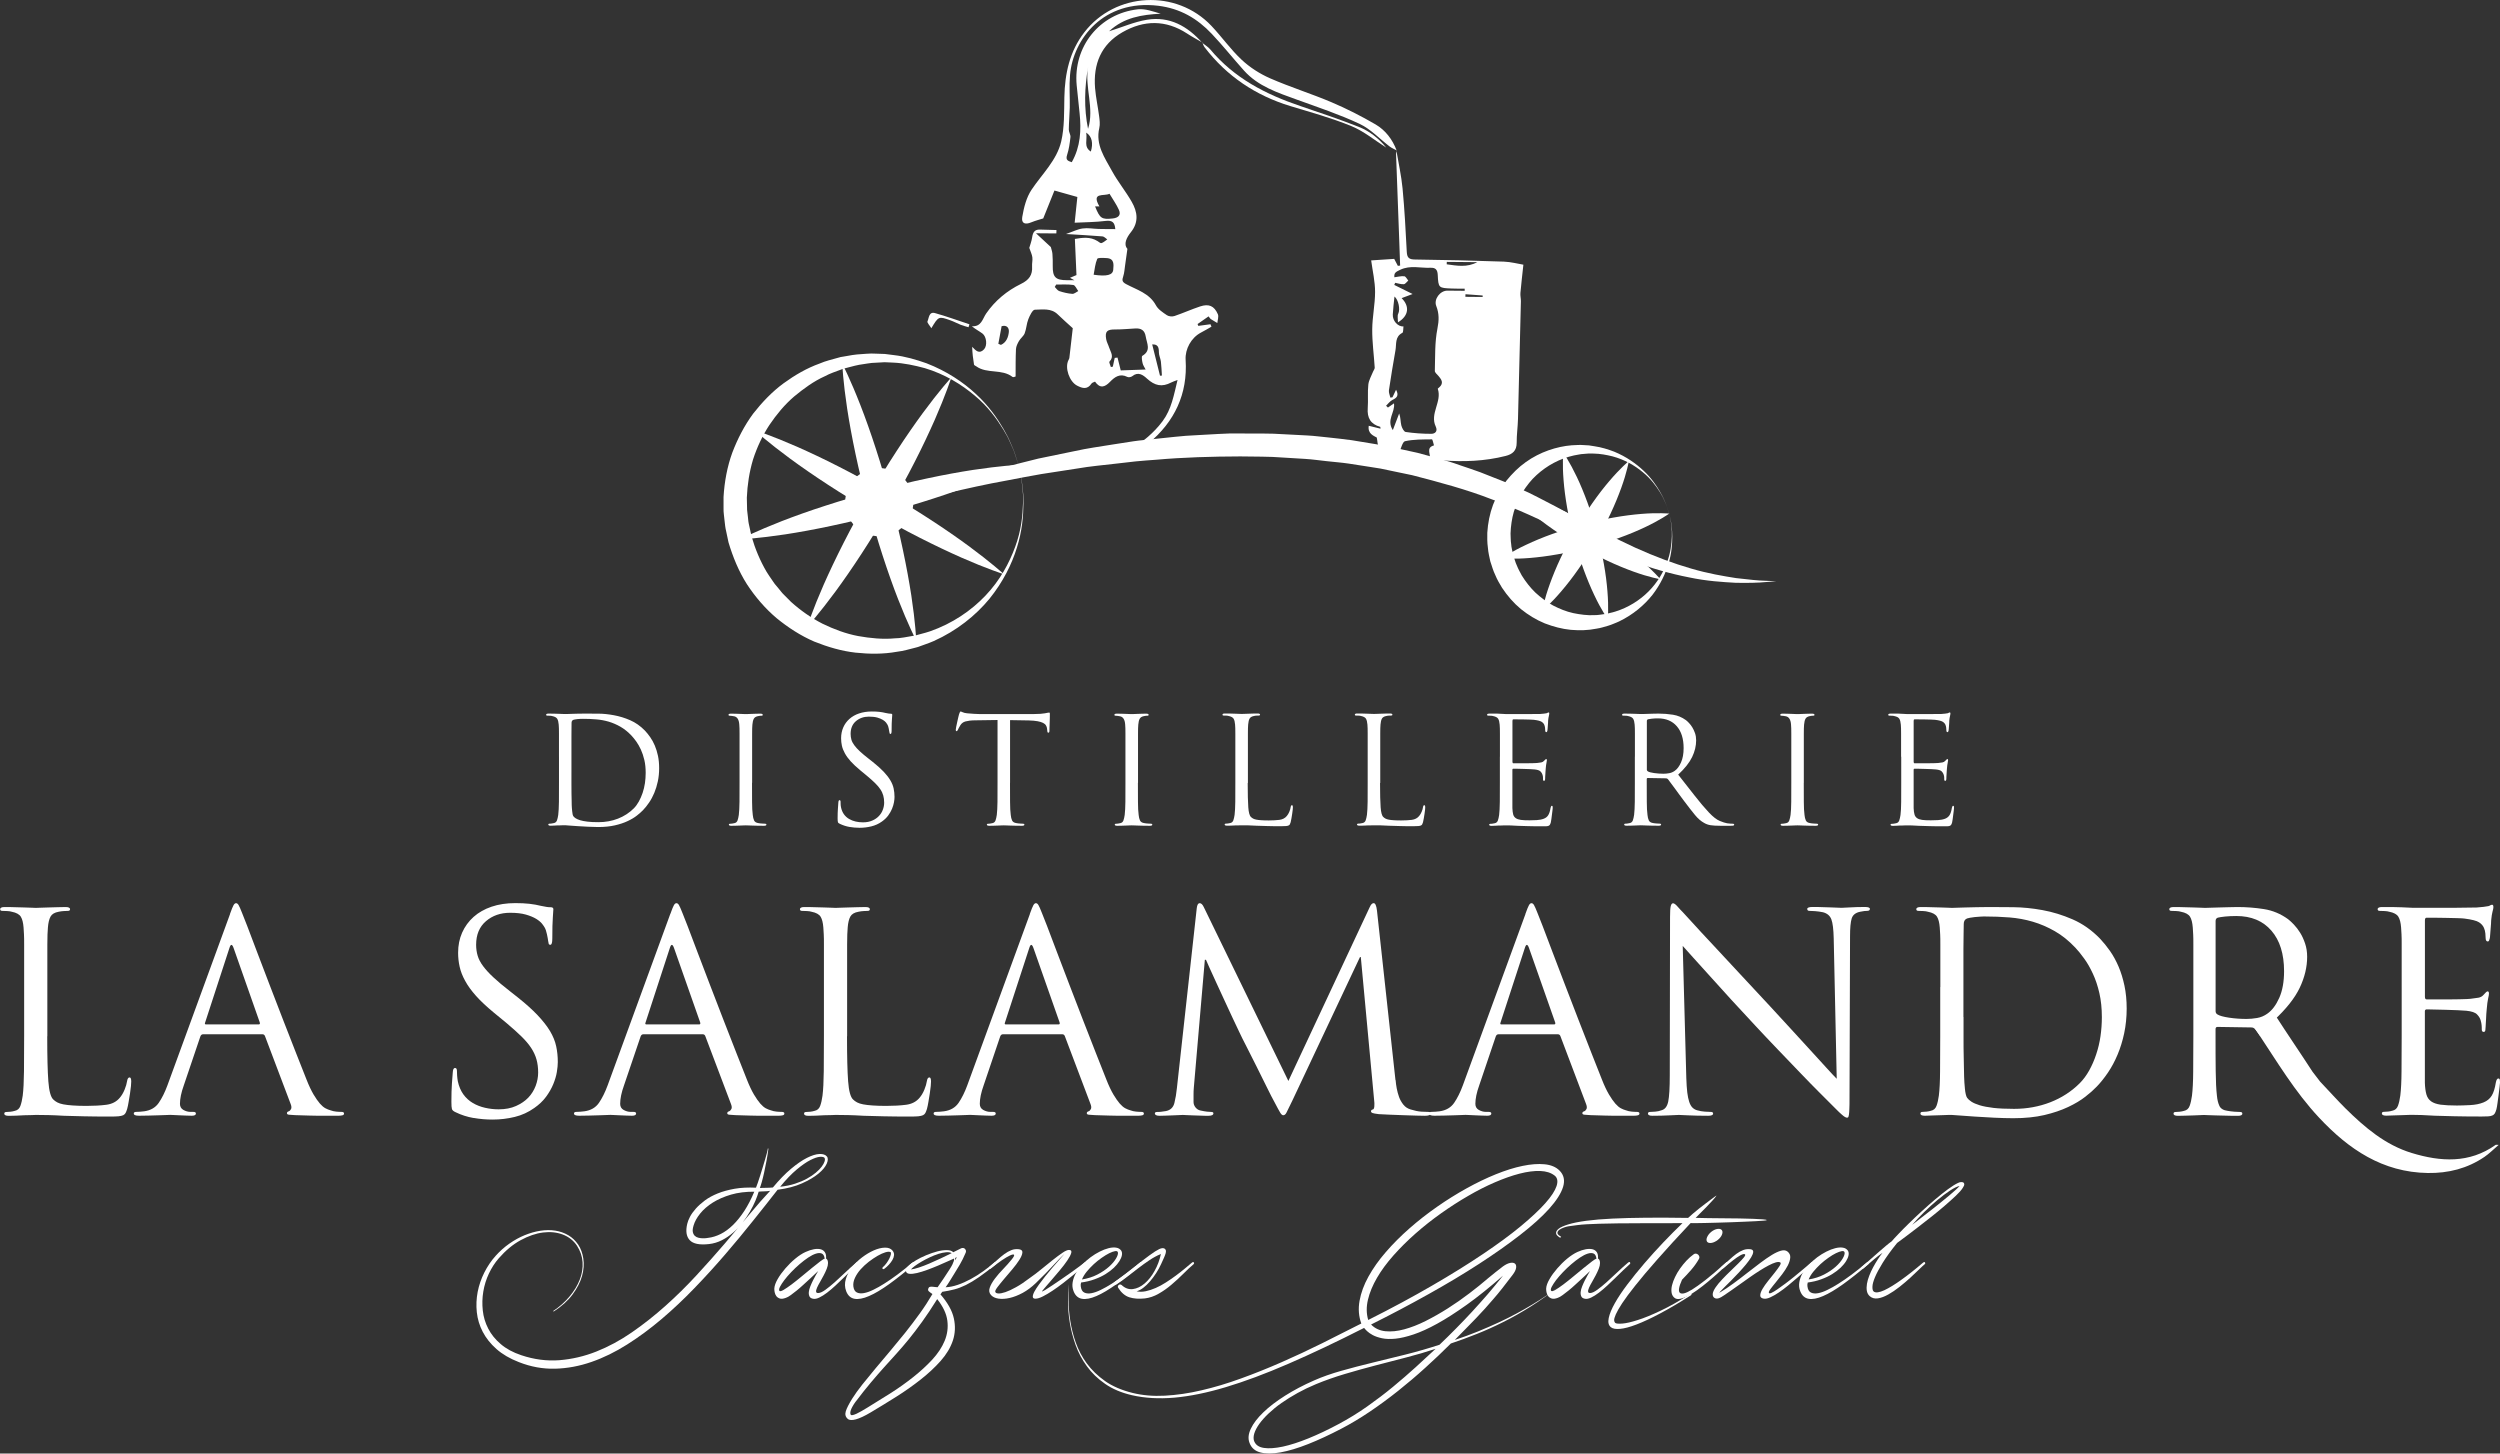 <?xml version="1.0" encoding="UTF-8"?>
<svg xmlns="http://www.w3.org/2000/svg" id="uuid-fef45405-08f1-4813-b59a-a75e1ca5040f" data-name="Calque 2" viewBox="0 0 473.19 275.12">
  <rect x="0" y="0" width="473.19" height="275.12" fill="#333333" stroke="none"/>
  <g id="uuid-f84743fc-0d8b-48b0-ad33-f8de093e0503" data-name="Calque 1">
    <g>
      <g>
        <path d="M105.8,143.21v-4.32c0-.43,0-.77-.01-1.02,0-.25-.02-.49-.04-.72-.04-.49-.13-.85-.28-1.1-.15-.24-.46-.41-.93-.51-.11-.04-.27-.06-.46-.07-.2,0-.36-.01-.49-.01-.15,0-.22-.06-.22-.17,0-.15.15-.22.45-.22.32,0,.66,0,1.01.01.35,0,.69.02,1,.03.31,0,.57.02.79.03.21,0,.34.01.38.01.07,0,.24,0,.49-.01.25,0,.55-.02.9-.03.35,0,.72-.02,1.14-.03.41,0,.83-.01,1.26-.01.69,0,1.51,0,2.46.01.94,0,1.93.11,2.96.3,1.03.19,2.05.5,3.06.94,1.01.44,1.94,1.09,2.78,1.95.36.38.7.8,1.02,1.26s.62,1,.87,1.59c.25.59.45,1.24.6,1.95.15.71.22,1.49.22,2.33s-.08,1.71-.25,2.5c-.17.79-.39,1.51-.67,2.18-.28.66-.6,1.27-.97,1.81s-.74,1.02-1.14,1.43c-.3.32-.69.66-1.17,1.04-.48.38-1.06.73-1.75,1.05-.69.33-1.5.6-2.42.81-.92.21-1.98.32-3.17.32-.6,0-1.25-.02-1.95-.06-.7-.04-1.35-.07-1.95-.11-.62-.04-1.14-.07-1.57-.11-.43-.04-.68-.06-.76-.06h-.37c-.21,0-.46,0-.76.03-.28,0-.57,0-.87.03-.3.02-.55.03-.76.03-.3,0-.45-.08-.45-.22,0-.11.08-.17.22-.17.13,0,.27,0,.42-.03.15-.02.29-.05.42-.08.28-.06.47-.22.58-.51.1-.28.18-.63.24-1.04.07-.6.12-1.43.13-2.48,0-1.06.01-2.26.01-3.61v-4.94ZM108.16,146.25v2.13c0,.67,0,1.28.01,1.83,0,.54.02,1,.03,1.38,0,.37.01.63.01.76,0,.17,0,.36.03.58s.04.43.06.63c.02.21.05.39.08.56.04.17.08.29.14.37.09.13.24.26.43.39.2.13.48.25.84.37.37.11.83.2,1.4.27.57.07,1.27.1,2.09.1,1.31,0,2.54-.22,3.69-.67,1.15-.45,2.15-1.1,2.99-1.94.36-.36.67-.79.95-1.29.28-.51.52-1.05.72-1.64.2-.59.34-1.2.44-1.84.09-.64.14-1.28.14-1.94,0-.9-.08-1.71-.25-2.44-.17-.73-.39-1.39-.66-1.98-.27-.59-.57-1.1-.88-1.54-.32-.44-.62-.81-.9-1.11-.66-.69-1.35-1.25-2.08-1.67-.73-.42-1.48-.74-2.25-.97-.77-.22-1.56-.37-2.37-.43-.81-.07-1.64-.1-2.48-.1-.15,0-.31,0-.49.01-.18,0-.36.02-.55.04-.19.02-.35.04-.49.07-.14.03-.24.05-.29.07-.22.09-.34.28-.34.56,0,.24,0,.59-.01,1.04,0,.45-.01.95-.01,1.52v6.91Z" style="fill: #fff; stroke-width: 0px;"></path>
        <path d="M142.34,148.16c0,1.35,0,2.55.01,3.61,0,1.06.05,1.89.13,2.48.04.41.12.76.25,1.04.13.28.41.45.84.51.21.04.43.07.69.08.25.02.44.03.58.03.15,0,.22.06.22.17,0,.15-.15.22-.45.22-.39,0-.79,0-1.18-.01-.39,0-.75-.02-1.08-.03s-.6-.02-.81-.03c-.22,0-.34-.01-.38-.01s-.16,0-.38.01c-.22,0-.46.02-.74.03-.28,0-.57.02-.87.03-.3,0-.55.01-.76.01-.3,0-.45-.08-.45-.22,0-.11.08-.17.22-.17.13,0,.27,0,.42-.03.15-.02.29-.05.42-.08.28-.06.47-.22.58-.51.1-.28.18-.63.24-1.04.07-.6.12-1.43.13-2.48,0-1.06.01-2.26.01-3.61v-9.27c0-.43,0-.77-.01-1.02,0-.25-.02-.49-.04-.72-.06-.92-.37-1.44-.95-1.57-.15-.04-.31-.07-.48-.08-.17-.02-.3-.03-.39-.03-.15,0-.22-.06-.22-.17,0-.15.15-.22.45-.22.22,0,.5,0,.81.01.32,0,.62.02.9.03.28,0,.53.02.74.03.21,0,.34.01.38.01s.16,0,.38-.01c.21,0,.46-.02.74-.03.28,0,.57-.02.87-.03.3,0,.55-.01.76-.01.3,0,.45.08.45.22,0,.11-.07.17-.22.17-.09,0-.19,0-.29.01-.1,0-.24.03-.41.07-.38.08-.63.24-.77.49-.14.25-.23.62-.27,1.11-.02.22-.03.46-.04.72,0,.25-.01.59-.01,1.02v9.27Z" style="fill: #fff; stroke-width: 0px;"></path>
        <path d="M160.79,156.52c-.64-.11-1.24-.31-1.83-.59-.21-.09-.33-.2-.36-.32-.04-.12-.06-.37-.06-.74,0-.71.02-1.33.06-1.85.04-.52.07-.9.08-1.12.02-.3.09-.45.22-.45s.2.1.2.31c0,.13,0,.29.01.46,0,.18.03.37.07.58.11.52.3.97.56,1.33.26.36.59.66.97.88.38.22.8.39,1.25.49.45.1.91.15,1.38.15.67,0,1.26-.11,1.77-.34.51-.22.92-.51,1.25-.86.33-.35.58-.74.74-1.19.17-.45.25-.9.25-1.35,0-.49-.06-.93-.17-1.33-.11-.4-.29-.8-.55-1.18-.25-.38-.59-.78-1-1.18-.41-.4-.92-.86-1.52-1.36l-1.26-1.04c-.75-.62-1.36-1.19-1.83-1.71-.47-.52-.84-1.03-1.11-1.53-.27-.5-.46-.97-.56-1.43-.1-.46-.15-.93-.15-1.42,0-.75.14-1.43.41-2.05.27-.62.66-1.15,1.16-1.6.51-.45,1.11-.8,1.83-1.04.71-.24,1.52-.37,2.41-.37.54,0,1.02.02,1.45.07.42.05.81.12,1.16.21.26.06.46.09.6.11.14.02.27.03.38.03.19,0,.28.07.28.2,0,.08-.02.35-.06.83-.04.48-.06,1.19-.06,2.15,0,.43-.07.65-.2.65-.09,0-.15-.03-.17-.1s-.04-.15-.06-.27c-.02-.17-.06-.41-.13-.72s-.14-.54-.24-.69c-.04-.08-.12-.2-.25-.37-.13-.17-.33-.34-.6-.51-.27-.17-.62-.31-1.05-.44-.43-.12-.97-.18-1.6-.18-.97,0-1.79.29-2.46.86-.66.57-1,1.37-1,2.4,0,.39.05.76.15,1.11.1.35.29.7.55,1.05.26.36.61.74,1.05,1.15.44.41,1,.88,1.67,1.4l.79.62c.82.66,1.5,1.26,2.04,1.83.53.56.95,1.1,1.26,1.62.31.51.52,1.03.63,1.54s.17,1.05.17,1.61c0,.28-.03.62-.1,1.01s-.19.81-.37,1.24-.42.86-.73,1.28c-.31.42-.71.8-1.19,1.14-.6.43-1.26.73-1.99.91-.73.18-1.48.27-2.25.27-.66,0-1.3-.06-1.94-.17Z" style="fill: #fff; stroke-width: 0px;"></path>
        <path d="M191.17,148.16c0,1.35,0,2.55.01,3.61,0,1.06.05,1.89.13,2.48.04.41.12.76.25,1.04.13.28.41.45.84.51.21.04.43.07.69.08s.44.03.58.03c.15,0,.22.06.22.17,0,.15-.15.22-.45.22-.39,0-.79,0-1.18-.01-.39,0-.75-.02-1.08-.03s-.6-.02-.81-.03c-.22,0-.34-.01-.38-.01s-.16,0-.38.01c-.22,0-.46.02-.74.03-.28,0-.57.02-.87.03-.3,0-.55.01-.76.01-.3,0-.45-.08-.45-.22,0-.11.08-.17.22-.17.13,0,.27,0,.42-.03.15-.02.29-.05.42-.08.28-.06.47-.22.58-.51.1-.28.18-.63.24-1.04.07-.6.12-1.43.13-2.48,0-1.06.01-2.26.01-3.61v-11.88l-4.16.06c-.43,0-.8.02-1.11.06s-.58.09-.8.15-.41.15-.56.27c-.15.11-.28.25-.39.42-.15.24-.26.43-.32.55-.07.12-.12.23-.15.32-.08.19-.17.28-.28.28-.09,0-.14-.08-.14-.25,0-.08.03-.26.08-.55s.12-.6.2-.94.14-.65.21-.93c.07-.28.11-.45.13-.51.04-.09.08-.21.13-.34s.1-.2.15-.2c.09,0,.23.05.41.14.18.09.45.16.83.2.41.04.84.07,1.29.1s.76.04.93.04h10.53c.45,0,.84-.01,1.16-.04s.6-.06.83-.1c.21-.04.37-.07.51-.1.13-.03.22-.04.28-.04.07,0,.12.03.13.1,0,.07.01.15.01.24,0,.21,0,.47-.01.79,0,.32-.02.64-.03.96,0,.32-.02.6-.03.86,0,.25-.01.42-.01.49,0,.24-.07.37-.2.37-.07,0-.13-.03-.15-.08-.03-.06-.05-.19-.07-.39l-.03-.31c-.02-.21-.09-.4-.2-.59-.11-.19-.29-.35-.55-.48s-.6-.24-1.04-.32c-.44-.08-1-.13-1.67-.15l-3.54-.06v11.88Z" style="fill: #fff; stroke-width: 0px;"></path>
        <path d="M215.38,148.16c0,1.35,0,2.55.01,3.61,0,1.06.05,1.89.13,2.48.04.41.12.76.25,1.04.13.28.41.45.84.51.21.04.43.07.69.08.25.02.44.03.58.03.15,0,.22.06.22.17,0,.15-.15.22-.45.22-.39,0-.79,0-1.18-.01-.39,0-.75-.02-1.08-.03s-.6-.02-.81-.03c-.22,0-.34-.01-.38-.01s-.16,0-.38.01c-.22,0-.46.02-.74.03-.28,0-.57.02-.87.03-.3,0-.55.01-.76.01-.3,0-.45-.08-.45-.22,0-.11.08-.17.22-.17.13,0,.27,0,.42-.03.15-.02.29-.05.42-.08.28-.06.47-.22.58-.51.1-.28.18-.63.24-1.04.07-.6.12-1.43.13-2.48,0-1.06.01-2.26.01-3.61v-9.27c0-.43,0-.77-.01-1.02,0-.25-.02-.49-.04-.72-.06-.92-.37-1.44-.95-1.57-.15-.04-.31-.07-.48-.08-.17-.02-.3-.03-.39-.03-.15,0-.22-.06-.22-.17,0-.15.15-.22.45-.22.22,0,.5,0,.81.01.32,0,.62.02.9.03.28,0,.53.02.74.03.21,0,.34.01.38.01s.16,0,.38-.01c.21,0,.46-.02.74-.03.28,0,.57-.02.87-.03.3,0,.55-.01.76-.01.3,0,.45.08.45.22,0,.11-.07.17-.22.17-.09,0-.19,0-.29.01-.1,0-.24.03-.41.07-.38.08-.63.24-.77.49-.14.25-.23.62-.27,1.11-.02.22-.03.46-.04.72,0,.25-.01.59-.01,1.02v9.27Z" style="fill: #fff; stroke-width: 0px;"></path>
        <path d="M236.16,148.21c0,2.06.04,3.58.11,4.58.07.99.24,1.61.51,1.85.11.11.25.21.41.3s.37.15.62.2c.25.05.57.09.96.11.38.03.85.04,1.39.04.75,0,1.42-.04,2.01-.11.59-.08,1.05-.32,1.39-.73.19-.22.35-.5.48-.81s.22-.61.25-.87c.04-.24.12-.37.25-.37.11,0,.17.14.17.42,0,.08,0,.22-.03.45-.02.22-.05.48-.1.76-.05.28-.09.57-.14.86s-.1.54-.15.74c-.06.17-.11.3-.15.39s-.13.17-.24.22c-.11.06-.28.09-.49.11-.22.02-.51.03-.89.03-1.01,0-1.89,0-2.64-.03-.75-.02-1.42-.04-2.02-.06-.6-.04-1.12-.06-1.57-.07s-.88-.01-1.29-.01c-.06,0-.19,0-.41.01s-.46.01-.74.01c-.28.02-.57.03-.86.04-.29,0-.54.01-.74.01-.3,0-.45-.08-.45-.22,0-.11.08-.17.22-.17.13,0,.27,0,.42-.03.15-.02.29-.05.42-.08.28-.06.47-.22.58-.51.1-.28.18-.63.24-1.04.07-.6.12-1.43.13-2.48,0-1.06.01-2.26.01-3.61v-9.27c0-.43,0-.77-.01-1.02,0-.25-.02-.49-.04-.72-.04-.49-.13-.85-.28-1.1-.15-.24-.46-.41-.93-.51-.11-.04-.27-.06-.46-.07-.2,0-.36-.01-.49-.01-.15,0-.22-.06-.22-.17,0-.15.15-.22.45-.22.32,0,.66,0,1.01.01.35,0,.69.02,1,.03.31,0,.57.02.79.03.21,0,.34.01.38.01s.18,0,.42-.01.52-.02.84-.03c.32,0,.64-.02.97-.03.33,0,.59-.01.8-.01.3,0,.45.08.45.22,0,.11-.08.17-.22.17-.09,0-.23,0-.41.01-.18,0-.35.03-.52.07-.41.08-.69.24-.83.49-.14.25-.23.62-.27,1.11-.02.22-.03.46-.04.72,0,.25-.01.59-.01,1.02v9.32Z" style="fill: #fff; stroke-width: 0px;"></path>
        <path d="M261.21,148.21c0,2.06.04,3.58.11,4.58.07.99.24,1.61.51,1.85.11.11.25.21.41.3s.37.15.62.2c.25.05.57.09.96.11.38.03.85.04,1.39.04.75,0,1.42-.04,2.01-.11.59-.08,1.05-.32,1.39-.73.19-.22.35-.5.48-.81s.22-.61.25-.87c.04-.24.12-.37.25-.37.11,0,.17.14.17.42,0,.08,0,.22-.03.45-.02.22-.05.48-.1.76-.05.28-.09.57-.14.86s-.1.54-.15.74c-.06.17-.11.3-.15.39s-.13.17-.24.22c-.11.06-.28.09-.49.11-.22.02-.51.03-.89.03-1.01,0-1.89,0-2.64-.03-.75-.02-1.42-.04-2.02-.06-.6-.04-1.12-.06-1.57-.07s-.88-.01-1.29-.01c-.06,0-.19,0-.41.01s-.46.01-.74.01c-.28.02-.57.03-.86.04-.29,0-.54.01-.74.01-.3,0-.45-.08-.45-.22,0-.11.08-.17.22-.17.13,0,.27,0,.42-.03.15-.02.29-.05.42-.08.28-.06.47-.22.58-.51.1-.28.18-.63.24-1.04.07-.6.12-1.43.13-2.48,0-1.06.01-2.26.01-3.61v-9.27c0-.43,0-.77-.01-1.02,0-.25-.02-.49-.04-.72-.04-.49-.13-.85-.28-1.1-.15-.24-.46-.41-.93-.51-.11-.04-.27-.06-.46-.07-.2,0-.36-.01-.49-.01-.15,0-.22-.06-.22-.17,0-.15.15-.22.45-.22.32,0,.66,0,1.01.01.35,0,.69.02,1,.03.31,0,.57.02.79.03.21,0,.34.01.38.01s.18,0,.42-.01.52-.02.84-.03c.32,0,.64-.02.97-.03.33,0,.59-.01.8-.01.3,0,.45.08.45.22,0,.11-.08.17-.22.17-.09,0-.23,0-.41.01-.18,0-.35.03-.52.07-.41.08-.69.24-.83.49-.14.25-.23.62-.27,1.11-.02.22-.03.46-.04.72,0,.25-.01.59-.01,1.02v9.32Z" style="fill: #fff; stroke-width: 0px;"></path>
        <path d="M283.9,143.21v-4.32c0-.43,0-.77-.01-1.02,0-.25-.02-.49-.04-.72-.04-.49-.13-.85-.28-1.1-.15-.24-.46-.41-.93-.51-.11-.04-.27-.06-.46-.07-.2,0-.36-.01-.49-.01-.15,0-.22-.06-.22-.17,0-.15.15-.22.45-.22h1.01c.35,0,.69,0,1.01.03l1.15.06h3.03c.77,0,1.48,0,2.15-.01.66,0,1.08-.01,1.25-.01.54-.04.94-.08,1.21-.14.08-.02.14-.05.2-.09.06-.04.12-.06.2-.06s.11.08.11.25c0,.09-.03.24-.08.43-.06.2-.1.49-.14.88,0,.08,0,.2-.01.37,0,.17-.02.35-.04.55-.02.2-.03.38-.04.56,0,.18-.02.3-.04.38-.02.08-.04.15-.07.21-.03.07-.07.1-.13.1-.15,0-.22-.12-.22-.37,0-.09,0-.24-.03-.45s-.07-.39-.14-.56c-.09-.22-.26-.42-.51-.58s-.74-.29-1.49-.38c-.11-.02-.37-.03-.76-.04s-.81-.02-1.24-.03c-.43,0-.83-.01-1.21-.01h-.65c-.11,0-.17.09-.17.28v7.75c0,.19.06.28.17.28h2.11c.51,0,.98,0,1.43-.01s.76-.02.93-.04c.34-.04.61-.08.81-.11.21-.04.37-.13.51-.28.21-.24.35-.36.42-.36.09,0,.14.07.14.22,0,.09-.03.26-.08.51-.06.24-.1.6-.14,1.07-.02.15-.03.31-.04.49,0,.18-.02.36-.03.53s-.02.34-.03.48c0,.14-.01.24-.01.3,0,.11,0,.23-.03.35s-.08.18-.17.18c-.13,0-.2-.09-.2-.25,0-.15,0-.3-.01-.44,0-.14-.04-.3-.1-.49-.06-.21-.18-.41-.37-.6-.19-.2-.55-.32-1.1-.38-.19-.02-.48-.04-.88-.06s-.81-.03-1.24-.04c-.42,0-.81-.02-1.18-.03-.37,0-.6-.01-.72-.01-.13,0-.2.07-.2.2v7.27c.02.49.07.88.15,1.18.08.3.24.53.48.7.23.17.56.28.97.34.41.06.96.08,1.66.08.37,0,.82-.01,1.35-.04.52-.03.97-.12,1.35-.27s.66-.38.84-.69c.19-.31.33-.75.42-1.33.06-.28.14-.42.25-.42.09,0,.14.05.15.14s.01.19.01.28c0,.06-.01.2-.04.44-.03.23-.06.5-.1.79-.04.29-.08.58-.11.86-.04.28-.08.5-.11.65-.06.19-.11.33-.17.42-.06.09-.14.16-.25.21-.11.05-.25.07-.42.08-.17,0-.39.01-.67.01-1.07,0-1.99,0-2.77-.03-.78-.02-1.44-.04-1.98-.06-.54-.04-.99-.06-1.35-.07s-.64-.01-.84-.01h-.37c-.21,0-.46,0-.76.03-.28,0-.57,0-.87.03-.3.02-.55.03-.76.03-.3,0-.45-.08-.45-.22,0-.11.08-.17.22-.17.13,0,.27,0,.42-.03.15-.02.29-.05.42-.08.28-.06.47-.22.58-.51.1-.28.18-.63.24-1.04.07-.6.12-1.43.13-2.48,0-1.06.01-2.26.01-3.61v-4.94Z" style="fill: #fff; stroke-width: 0px;"></path>
        <path d="M309.45,143.21v-4.32c0-.43,0-.77-.01-1.02,0-.25-.02-.49-.04-.72-.04-.49-.13-.85-.28-1.1-.15-.24-.46-.41-.93-.51-.11-.04-.27-.06-.46-.07-.2,0-.36-.01-.49-.01-.15,0-.22-.06-.22-.17,0-.15.15-.22.45-.22.32,0,.66,0,1.01.01.35,0,.69.02,1,.03.31,0,.57.02.79.03.21,0,.34.01.38.01.07,0,.25,0,.52-.01.27,0,.58-.02.93-.03.35,0,.69-.02,1.02-.03.34,0,.62-.01.84-.01.9,0,1.79.07,2.68.21.89.14,1.71.48,2.46,1.02.17.13.37.31.59.55.22.23.44.51.63.83s.37.68.51,1.1c.14.41.21.86.21,1.35,0,1.05-.25,2.1-.76,3.16-.51,1.06-1.39,2.17-2.64,3.33,1.16,1.48,2.22,2.83,3.17,4.04.95,1.22,1.84,2.27,2.67,3.15.77.81,1.44,1.33,2.02,1.57.58.24,1.05.39,1.4.45.26.04.49.06.67.07.19,0,.33.01.42.01.17,0,.25.06.25.17,0,.09-.05.15-.14.18s-.27.04-.53.04h-1.99c-.79,0-1.39-.04-1.83-.11-.43-.07-.82-.21-1.18-.42-.6-.32-1.18-.82-1.74-1.5-.56-.68-1.25-1.56-2.05-2.63-.3-.39-.6-.8-.9-1.21-.3-.41-.59-.8-.86-1.18-.27-.37-.52-.72-.76-1.02-.23-.31-.42-.56-.55-.74-.11-.11-.23-.17-.37-.17l-3.45-.06c-.13,0-.2.07-.2.22v.67c0,1.35,0,2.55.01,3.61,0,1.06.05,1.89.13,2.48.04.41.12.76.25,1.04.13.28.41.45.84.51.21.04.43.07.69.08.25.02.44.03.58.03.15,0,.22.06.22.17,0,.15-.15.22-.45.22-.39,0-.79,0-1.18-.01-.39,0-.75-.02-1.08-.03s-.6-.02-.81-.03c-.22,0-.34-.01-.38-.01-.39.02-.73.03-1.01.04-.28,0-.57.02-.87.03-.3,0-.55.01-.76.01-.3,0-.45-.08-.45-.22,0-.11.08-.17.22-.17.13,0,.27,0,.42-.03.15-.02.29-.05.42-.08.28-.06.47-.22.58-.51.1-.28.18-.63.24-1.04.07-.6.12-1.43.13-2.48,0-1.06.01-2.26.01-3.61v-4.94ZM311.7,145.66c0,.15.07.26.2.34.21.13.59.24,1.17.32.57.08,1.17.13,1.78.13.34,0,.69-.03,1.07-.1.37-.06.72-.21,1.04-.43.49-.34.89-.87,1.22-1.62.33-.74.49-1.64.49-2.71,0-1.76-.43-3.14-1.29-4.13-.86-.99-2.05-1.49-3.57-1.49-.43,0-.81.02-1.15.06-.34.04-.58.08-.73.11-.15.06-.22.17-.22.34v9.18Z" style="fill: #fff; stroke-width: 0px;"></path>
        <path d="M341.41,148.16c0,1.35,0,2.55.01,3.61,0,1.06.05,1.89.13,2.48.04.41.12.76.25,1.04.13.28.41.45.84.51.21.04.44.07.69.08.25.02.44.03.58.03.15,0,.22.06.22.17,0,.15-.15.22-.45.22-.39,0-.79,0-1.18-.01-.39,0-.75-.02-1.08-.03-.33,0-.6-.02-.81-.03s-.34-.01-.38-.01-.16,0-.38.01-.46.02-.74.03c-.28,0-.57.02-.87.03-.3,0-.55.01-.76.01-.3,0-.45-.08-.45-.22,0-.11.07-.17.22-.17.13,0,.27,0,.42-.03.15-.02.29-.05.42-.08.28-.06.47-.22.58-.51.1-.28.18-.63.24-1.04.08-.6.12-1.43.13-2.48,0-1.06.01-2.26.01-3.61v-9.27c0-.43,0-.77-.01-1.02,0-.25-.02-.49-.04-.72-.06-.92-.38-1.44-.95-1.57-.15-.04-.31-.07-.48-.08-.17-.02-.3-.03-.39-.03-.15,0-.22-.06-.22-.17,0-.15.15-.22.45-.22.22,0,.5,0,.81.01.32,0,.62.02.9.03.28,0,.53.02.74.03s.34.01.38.01.16,0,.38-.01.46-.02.74-.03c.28,0,.57-.02.87-.03.3,0,.55-.01.76-.01.3,0,.45.08.45.22,0,.11-.08.17-.22.17-.09,0-.19,0-.3.01-.1,0-.24.03-.41.07-.37.08-.63.24-.77.49-.14.25-.23.62-.27,1.11-.02.22-.03.46-.04.72,0,.25-.01.59-.01,1.02v9.27Z" style="fill: #fff; stroke-width: 0px;"></path>
        <path d="M359.83,143.21v-4.32c0-.43,0-.77-.01-1.02,0-.25-.02-.49-.04-.72-.04-.49-.13-.85-.28-1.1s-.46-.41-.93-.51c-.11-.04-.27-.06-.46-.07-.2,0-.36-.01-.49-.01-.15,0-.22-.06-.22-.17,0-.15.15-.22.45-.22h1.01c.36,0,.69,0,1.01.03l1.15.06h3.03c.77,0,1.48,0,2.15-.01s1.08-.01,1.25-.01c.54-.04.94-.08,1.21-.14.07-.02.14-.05.2-.09.06-.04.12-.06.2-.06s.11.08.11.25c0,.09-.03.24-.08.43-.06.2-.1.49-.14.88,0,.08,0,.2-.01.37,0,.17-.02.35-.04.55-.02.2-.03.38-.04.56,0,.18-.02.3-.04.38-.02.08-.04.15-.07.21s-.07.1-.13.1c-.15,0-.22-.12-.22-.37,0-.09,0-.24-.03-.45-.02-.21-.07-.39-.14-.56-.09-.22-.26-.42-.51-.58-.24-.16-.74-.29-1.49-.38-.11-.02-.36-.03-.76-.04-.39,0-.81-.02-1.23-.03-.43,0-.83-.01-1.21-.01h-.65c-.11,0-.17.09-.17.28v7.75c0,.19.06.28.17.28h2.11c.51,0,.98,0,1.43-.01s.76-.02.93-.04c.34-.04.61-.08.81-.11s.37-.13.51-.28c.21-.24.35-.36.42-.36.09,0,.14.07.14.22,0,.09-.03.26-.08.51-.06.24-.1.6-.14,1.07-.02.15-.03.31-.04.49s-.02.36-.03.53c0,.18-.02.34-.03.48,0,.14-.01.24-.01.3,0,.11,0,.23-.03.35-.02.12-.08.18-.17.18-.13,0-.2-.09-.2-.25,0-.15,0-.3-.01-.44,0-.14-.04-.3-.1-.49-.06-.21-.18-.41-.36-.6-.19-.2-.55-.32-1.1-.38-.19-.02-.48-.04-.89-.06s-.81-.03-1.23-.04c-.42,0-.81-.02-1.18-.03-.37,0-.6-.01-.72-.01-.13,0-.2.07-.2.2v7.27c.02.49.07.88.16,1.18.08.3.24.53.48.7.23.17.56.28.97.34.41.06.96.08,1.66.08.37,0,.82-.01,1.35-.04.52-.03.97-.12,1.35-.27.37-.15.65-.38.84-.69.19-.31.33-.75.42-1.33.06-.28.14-.42.25-.42.09,0,.14.05.15.14,0,.09.01.19.01.28,0,.06-.01.2-.04.44s-.06.5-.1.79c-.04.29-.07.58-.11.86-.04.28-.07.5-.11.65-.06.19-.11.33-.17.42-.06.09-.14.16-.25.21-.11.05-.25.07-.42.08-.17,0-.39.01-.67.01-1.07,0-1.99,0-2.77-.03-.78-.02-1.44-.04-1.98-.06-.54-.04-.99-.06-1.35-.07-.36,0-.64-.01-.84-.01h-.36c-.21,0-.46,0-.76.03-.28,0-.57,0-.87.03-.3.02-.55.03-.76.03-.3,0-.45-.08-.45-.22,0-.11.07-.17.22-.17.13,0,.27,0,.42-.03.15-.02.29-.05.42-.08.28-.06.47-.22.58-.51.1-.28.18-.63.24-1.04.08-.6.12-1.43.13-2.48,0-1.06.01-2.26.01-3.61v-4.94Z" style="fill: #fff; stroke-width: 0px;"></path>
      </g>
      <g>
        <path d="M8.94,196.14c0,3.83.07,6.67.21,8.52.14,1.85.45,3,.94,3.45.21.21.46.39.76.55.3.16.68.28,1.15.37s1.06.16,1.78.21c.71.05,1.58.08,2.59.08,1.39,0,2.64-.07,3.74-.21,1.1-.14,1.96-.59,2.59-1.36.35-.42.64-.92.89-1.52.24-.59.4-1.13.47-1.62.07-.45.23-.68.47-.68.21,0,.31.26.31.78,0,.14-.02.42-.05.84-.04.42-.1.89-.18,1.41-.09.52-.17,1.05-.26,1.59s-.18,1-.29,1.38c-.1.31-.2.56-.29.73-.09.17-.23.31-.44.42-.21.1-.51.17-.91.21-.4.03-.95.05-1.65.05-1.88,0-3.52-.02-4.91-.05-1.39-.04-2.65-.07-3.76-.1-1.12-.07-2.09-.11-2.93-.13-.84-.02-1.64-.03-2.4-.03-.1,0-.36,0-.76.03-.4.02-.86.03-1.39.03-.52.03-1.05.06-1.59.08-.54.02-1,.03-1.38.03-.56,0-.84-.14-.84-.42,0-.21.14-.31.42-.31.24,0,.5-.02.78-.05.28-.03.54-.09.78-.16.52-.1.88-.42,1.07-.94.19-.52.34-1.17.44-1.93.14-1.12.22-2.66.24-4.63.02-1.97.03-4.21.03-6.72v-17.25c0-.8,0-1.44-.03-1.91-.02-.47-.04-.91-.08-1.33-.07-.91-.24-1.59-.52-2.04-.28-.45-.85-.77-1.72-.94-.21-.07-.5-.11-.86-.13-.37-.02-.67-.03-.91-.03-.28,0-.42-.1-.42-.31,0-.28.28-.42.84-.42.59,0,1.22,0,1.88.03.66.02,1.28.04,1.86.05.57.02,1.06.04,1.46.05.4.02.64.03.71.03s.33,0,.78-.03c.45-.02.97-.03,1.57-.05.59-.02,1.19-.03,1.8-.05.61-.02,1.11-.03,1.49-.03.56,0,.84.14.84.42,0,.21-.14.31-.42.31-.17,0-.43,0-.76.03-.33.02-.65.06-.97.13-.77.14-1.28.44-1.54.91-.26.47-.43,1.16-.5,2.06-.04.42-.06.86-.08,1.33s-.03,1.11-.03,1.91v17.35Z" style="fill: #fff; stroke-width: 0px;"></path>
        <path d="M43.53,172.99c.31-.87.54-1.43.68-1.67.14-.24.3-.37.47-.37s.33.11.47.34c.14.23.37.74.68,1.54.14.31.46,1.13.97,2.46.5,1.32,1.11,2.94,1.83,4.83.71,1.9,1.51,3.98,2.38,6.24s1.73,4.5,2.59,6.72c.85,2.21,1.67,4.31,2.46,6.3.78,1.99,1.44,3.64,1.96,4.96.45,1.15.9,2.09,1.33,2.82.44.73.84,1.31,1.2,1.72.37.42.71.71,1.05.89.33.17.64.3.91.37.38.14.76.23,1.12.26.37.04.69.05.97.05.35,0,.52.1.52.31,0,.17-.1.29-.31.34-.21.05-.45.08-.73.08h-3.08c-.73,0-1.54,0-2.43-.03-.89-.02-1.79-.04-2.69-.08-.49-.03-.87-.06-1.15-.08-.28-.02-.42-.11-.42-.29s.12-.3.37-.37c.17-.07.31-.22.42-.44.1-.23.07-.55-.1-.97l-4.86-12.85c-.1-.21-.26-.31-.47-.31h-11.23c-.24,0-.42.14-.52.42l-3.13,9.25c-.49,1.36-.73,2.53-.73,3.5,0,.52.22.91.65,1.15s.88.37,1.33.37h.52c.35,0,.52.1.52.31,0,.28-.26.42-.78.42-.31,0-.68,0-1.1-.03-.42-.02-.82-.04-1.2-.05-.38-.02-.74-.04-1.07-.05-.33-.02-.57-.03-.71-.03s-.41,0-.81.03c-.4.02-.88.03-1.44.05-.56.02-1.15.03-1.78.05-.63.02-1.25.03-1.88.03-.66,0-.99-.14-.99-.42,0-.21.16-.31.47-.31.17,0,.42,0,.73-.03.31-.02.57-.04.78-.08,1.22-.17,2.13-.71,2.74-1.59.61-.89,1.16-1.99,1.65-3.32l11.86-32.45ZM48.96,193.9c.21,0,.28-.12.21-.37l-4.96-14.11c-.28-.77-.54-.77-.78,0l-4.6,14.11c-.1.24-.05.37.16.37h9.98Z" style="fill: #fff; stroke-width: 0px;"></path>
        <path d="M89.62,211.61c-1.18-.21-2.32-.57-3.4-1.1-.38-.17-.61-.37-.68-.6-.07-.23-.1-.69-.1-1.39,0-1.32.03-2.47.1-3.45.07-.97.12-1.67.16-2.09.03-.56.17-.84.42-.84s.37.19.37.57c0,.24,0,.53.03.86s.06.69.13,1.07c.21.98.56,1.8,1.04,2.48.49.68,1.09,1.23,1.8,1.65.71.42,1.49.72,2.33.91.84.19,1.69.29,2.56.29,1.25,0,2.35-.21,3.29-.63.94-.42,1.72-.95,2.33-1.59.61-.64,1.07-1.39,1.39-2.22.31-.84.47-1.67.47-2.51,0-.91-.1-1.73-.31-2.48-.21-.75-.55-1.48-1.02-2.2-.47-.71-1.09-1.44-1.86-2.19-.77-.75-1.71-1.59-2.82-2.53l-2.35-1.93c-1.39-1.15-2.53-2.21-3.4-3.19-.87-.98-1.56-1.92-2.06-2.85-.51-.92-.85-1.81-1.04-2.67-.19-.85-.29-1.73-.29-2.64,0-1.39.25-2.66.76-3.81.51-1.15,1.23-2.14,2.17-2.98.94-.84,2.07-1.48,3.4-1.93,1.32-.45,2.82-.68,4.49-.68,1.01,0,1.91.04,2.69.13.78.09,1.51.22,2.17.39.49.1.86.17,1.12.21.26.04.5.05.71.05.35,0,.52.12.52.37,0,.14-.04.65-.1,1.54-.07.89-.1,2.22-.1,4,0,.8-.12,1.2-.37,1.2-.17,0-.28-.06-.31-.18-.04-.12-.07-.29-.1-.5-.04-.31-.11-.76-.24-1.33-.12-.58-.27-1-.44-1.28-.07-.14-.23-.37-.47-.68-.24-.31-.62-.63-1.12-.94-.51-.31-1.16-.58-1.96-.81-.8-.23-1.8-.34-2.98-.34-1.81,0-3.34.53-4.57,1.59-1.24,1.06-1.86,2.55-1.86,4.47,0,.73.1,1.42.29,2.06.19.65.53,1.3,1.02,1.96.49.66,1.14,1.38,1.96,2.14.82.77,1.86,1.64,3.11,2.61l1.46,1.15c1.53,1.22,2.8,2.35,3.79,3.4s1.78,2.05,2.35,3c.57.96.97,1.92,1.17,2.87.21.96.31,1.96.31,3.01,0,.52-.06,1.15-.18,1.88-.12.73-.35,1.5-.68,2.3-.33.8-.78,1.59-1.36,2.38s-1.32,1.49-2.22,2.12c-1.12.8-2.35,1.37-3.71,1.7-1.36.33-2.75.5-4.18.5-1.22,0-2.42-.1-3.61-.31Z" style="fill: #fff; stroke-width: 0px;"></path>
        <path d="M126.88,172.99c.31-.87.54-1.43.68-1.67.14-.24.3-.37.47-.37s.33.11.47.34c.14.23.37.74.68,1.54.14.31.46,1.13.97,2.46.5,1.32,1.11,2.94,1.83,4.83.71,1.9,1.51,3.98,2.38,6.24.87,2.26,1.73,4.5,2.59,6.72.85,2.21,1.67,4.31,2.46,6.3.78,1.99,1.44,3.64,1.96,4.96.45,1.15.9,2.09,1.33,2.82.44.73.84,1.31,1.2,1.72s.71.71,1.04.89c.33.17.64.3.91.37.38.14.76.23,1.12.26.37.04.69.05.97.05.35,0,.52.1.52.31,0,.17-.1.29-.31.34-.21.05-.45.08-.73.08h-3.08c-.73,0-1.54,0-2.43-.03-.89-.02-1.79-.04-2.69-.08-.49-.03-.87-.06-1.15-.08-.28-.02-.42-.11-.42-.29s.12-.3.37-.37c.17-.07.31-.22.42-.44s.07-.55-.1-.97l-4.86-12.85c-.1-.21-.26-.31-.47-.31h-11.24c-.24,0-.42.14-.52.42l-3.14,9.25c-.49,1.36-.73,2.53-.73,3.5,0,.52.22.91.65,1.15.44.24.88.37,1.33.37h.52c.35,0,.52.1.52.31,0,.28-.26.42-.78.42-.31,0-.68,0-1.1-.03-.42-.02-.82-.04-1.2-.05-.38-.02-.74-.04-1.07-.05-.33-.02-.57-.03-.71-.03s-.41,0-.81.03c-.4.02-.88.03-1.44.05-.56.02-1.15.03-1.78.05-.63.02-1.25.03-1.88.03-.66,0-.99-.14-.99-.42,0-.21.16-.31.47-.31.17,0,.42,0,.73-.03.31-.02.57-.04.78-.08,1.22-.17,2.13-.71,2.74-1.59.61-.89,1.16-1.99,1.65-3.32l11.86-32.45ZM132.32,193.9c.21,0,.28-.12.21-.37l-4.96-14.11c-.28-.77-.54-.77-.78,0l-4.6,14.11c-.1.24-.05.37.16.37h9.98Z" style="fill: #fff; stroke-width: 0px;"></path>
        <path d="M160.32,196.14c0,3.83.07,6.67.21,8.52.14,1.85.45,3,.94,3.45.21.21.46.39.76.55.3.16.68.28,1.15.37s1.06.16,1.78.21c.71.05,1.58.08,2.59.08,1.39,0,2.64-.07,3.74-.21,1.1-.14,1.96-.59,2.59-1.36.35-.42.64-.92.89-1.52.24-.59.4-1.13.47-1.62.07-.45.23-.68.47-.68.21,0,.31.26.31.78,0,.14-.02.42-.05.84-.04.42-.1.89-.18,1.41-.09.52-.17,1.05-.26,1.59s-.18,1-.29,1.38c-.1.31-.2.56-.29.73-.09.17-.23.31-.44.42-.21.1-.51.17-.91.21-.4.03-.95.05-1.65.05-1.88,0-3.52-.02-4.91-.05-1.39-.04-2.65-.07-3.76-.1-1.12-.07-2.09-.11-2.93-.13-.84-.02-1.64-.03-2.4-.03-.1,0-.36,0-.76.03-.4.02-.86.03-1.39.03-.52.03-1.05.06-1.59.08-.54.02-1,.03-1.38.03-.56,0-.84-.14-.84-.42,0-.21.14-.31.42-.31.24,0,.5-.02.78-.05.28-.03.54-.09.78-.16.52-.1.88-.42,1.07-.94.19-.52.34-1.17.44-1.93.14-1.12.22-2.66.24-4.63.02-1.97.03-4.21.03-6.72v-17.25c0-.8,0-1.44-.03-1.91-.02-.47-.04-.91-.08-1.33-.07-.91-.24-1.59-.52-2.04-.28-.45-.85-.77-1.72-.94-.21-.07-.5-.11-.86-.13-.37-.02-.67-.03-.91-.03-.28,0-.42-.1-.42-.31,0-.28.28-.42.84-.42.59,0,1.22,0,1.88.03.66.02,1.28.04,1.86.05.57.02,1.06.04,1.46.05.4.02.64.03.71.03s.33,0,.78-.03c.45-.02.97-.03,1.57-.05.59-.02,1.19-.03,1.8-.05.61-.02,1.11-.03,1.49-.03.56,0,.84.14.84.42,0,.21-.14.31-.42.31-.17,0-.43,0-.76.03-.33.02-.65.06-.97.13-.77.14-1.28.44-1.54.91-.26.47-.43,1.16-.5,2.06-.04.42-.06.86-.08,1.33s-.03,1.11-.03,1.91v17.35Z" style="fill: #fff; stroke-width: 0px;"></path>
        <path d="M194.92,172.99c.31-.87.54-1.43.68-1.67.14-.24.3-.37.47-.37s.33.11.47.34c.14.23.37.74.68,1.54.14.31.46,1.13.97,2.46.5,1.32,1.11,2.94,1.83,4.83.71,1.9,1.51,3.98,2.38,6.24s1.73,4.5,2.59,6.72c.85,2.21,1.67,4.31,2.46,6.3.78,1.99,1.44,3.64,1.96,4.96.45,1.15.9,2.09,1.33,2.82.44.73.84,1.31,1.2,1.72.37.42.71.71,1.05.89.33.17.64.3.91.37.38.14.76.23,1.12.26.37.04.69.05.97.05.35,0,.52.1.52.31,0,.17-.1.29-.31.34-.21.05-.45.08-.73.08h-3.08c-.73,0-1.54,0-2.43-.03-.89-.02-1.79-.04-2.69-.08-.49-.03-.87-.06-1.15-.08-.28-.02-.42-.11-.42-.29s.12-.3.37-.37c.17-.07.31-.22.42-.44.1-.23.07-.55-.1-.97l-4.86-12.85c-.1-.21-.26-.31-.47-.31h-11.23c-.24,0-.42.14-.52.42l-3.13,9.25c-.49,1.36-.73,2.53-.73,3.5,0,.52.22.91.65,1.15.44.24.88.37,1.33.37h.52c.35,0,.52.1.52.31,0,.28-.26.42-.78.42-.31,0-.68,0-1.1-.03-.42-.02-.82-.04-1.2-.05-.38-.02-.74-.04-1.07-.05-.33-.02-.57-.03-.71-.03s-.41,0-.81.03c-.4.02-.88.03-1.44.05-.56.02-1.15.03-1.78.05-.63.02-1.25.03-1.88.03-.66,0-.99-.14-.99-.42,0-.21.16-.31.47-.31.17,0,.42,0,.73-.03.31-.02.57-.04.78-.08,1.22-.17,2.13-.71,2.74-1.59.61-.89,1.16-1.99,1.65-3.32l11.86-32.45ZM200.35,193.9c.21,0,.28-.12.21-.37l-4.96-14.11c-.28-.77-.54-.77-.78,0l-4.6,14.11c-.1.24-.05.37.16.37h9.98Z" style="fill: #fff; stroke-width: 0px;"></path>
        <path d="M264.16,204.45c.04.49.1,1.01.21,1.57s.25,1.1.44,1.62c.19.52.46,1,.81,1.44.35.44.8.74,1.36.91.77.24,1.45.38,2.06.42.61.04,1.05.05,1.33.05s.42.09.42.26-.1.3-.31.37c-.21.07-.47.1-.78.1-.28,0-.8,0-1.57-.03-.77-.02-1.6-.04-2.51-.08s-1.79-.07-2.64-.1c-.85-.03-1.52-.07-2.01-.1-.59-.07-.98-.14-1.18-.21-.19-.07-.29-.17-.29-.31,0-.21.12-.33.37-.37.14-.03.23-.24.26-.6.03-.37.02-.79-.05-1.28l-2.51-26.96h-.16l-12.8,27.17c-.56,1.15-.92,1.9-1.1,2.25-.17.35-.38.52-.63.52-.17,0-.37-.16-.57-.5s-.56-.97-1.04-1.91c-.35-.63-.85-1.59-1.49-2.9-.65-1.31-1.3-2.62-1.96-3.95-.66-1.32-1.25-2.5-1.78-3.53-.52-1.03-.82-1.61-.89-1.75-.07-.14-.28-.57-.63-1.31-.35-.73-.77-1.61-1.25-2.64-.49-1.03-1-2.13-1.54-3.32-.54-1.18-1.05-2.3-1.54-3.34-.49-1.04-.91-1.96-1.25-2.74-.35-.78-.58-1.3-.68-1.54h-.21l-2.09,24.25c-.04.42-.05.85-.05,1.31v1.36c0,.38.13.73.39,1.05.26.31.58.51.97.57.45.1.85.17,1.2.21.35.04.61.05.78.05.28,0,.42.09.42.26,0,.31-.31.47-.94.47-.49,0-.99,0-1.52-.03-.52-.02-1.02-.04-1.49-.05-.47-.02-.87-.04-1.2-.05-.33-.02-.55-.03-.65-.03s-.33,0-.68.03c-.35.02-.74.03-1.18.05-.44.02-.88.03-1.33.05-.45.02-.85.03-1.2.03-.59,0-.89-.16-.89-.47,0-.17.17-.26.52-.26.21,0,.43,0,.65-.03.23-.02.53-.06.91-.13.87-.17,1.41-.69,1.62-1.54.21-.85.37-1.78.47-2.8l3.76-34.07c.07-.63.26-.94.57-.94.28,0,.54.26.78.78l15.99,32.87,15.36-32.82c.24-.56.5-.84.78-.84.31,0,.52.47.63,1.41l3.5,32.09Z" style="fill: #fff; stroke-width: 0px;"></path>
        <path d="M288.72,172.99c.31-.87.54-1.43.68-1.67.14-.24.3-.37.47-.37s.33.11.47.34c.14.23.37.74.68,1.54.14.31.46,1.13.97,2.46.5,1.32,1.11,2.94,1.83,4.83.71,1.9,1.51,3.98,2.38,6.24.87,2.26,1.73,4.5,2.59,6.72.85,2.21,1.67,4.31,2.46,6.3.78,1.99,1.44,3.64,1.96,4.96.45,1.15.9,2.09,1.33,2.82.44.73.84,1.31,1.2,1.72.37.42.71.71,1.05.89.33.17.64.3.91.37.38.14.76.23,1.12.26.37.04.69.05.97.05.35,0,.52.1.52.31,0,.17-.1.29-.31.34-.21.05-.45.08-.73.08h-3.08c-.73,0-1.54,0-2.43-.03-.89-.02-1.79-.04-2.69-.08-.49-.03-.87-.06-1.15-.08-.28-.02-.42-.11-.42-.29s.12-.3.37-.37c.17-.07.31-.22.42-.44.1-.23.07-.55-.1-.97l-4.86-12.85c-.1-.21-.26-.31-.47-.31h-11.23c-.24,0-.42.14-.52.42l-3.13,9.25c-.49,1.36-.73,2.53-.73,3.5,0,.52.22.91.65,1.15.44.24.88.37,1.33.37h.52c.35,0,.52.1.52.31,0,.28-.26.42-.78.42-.31,0-.68,0-1.1-.03-.42-.02-.82-.04-1.2-.05-.38-.02-.74-.04-1.07-.05-.33-.02-.57-.03-.71-.03s-.41,0-.81.03c-.4.02-.88.03-1.44.05-.56.02-1.15.03-1.78.05-.63.02-1.25.03-1.88.03-.66,0-.99-.14-.99-.42,0-.21.16-.31.47-.31.17,0,.42,0,.73-.03.31-.02.57-.04.78-.08,1.22-.17,2.13-.71,2.74-1.59.61-.89,1.16-1.99,1.65-3.32l11.86-32.45ZM294.15,193.9c.21,0,.28-.12.21-.37l-4.96-14.11c-.28-.77-.54-.77-.78,0l-4.6,14.11c-.1.24-.05.37.16.37h9.98Z" style="fill: #fff; stroke-width: 0px;"></path>
        <path d="M319.18,204.09c.03,1.08.1,1.98.18,2.69.09.71.21,1.31.37,1.78.16.47.36.83.6,1.07s.54.42.89.52c.49.14.98.23,1.49.26.5.04.88.05,1.12.05.28,0,.42.1.42.31,0,.28-.31.42-.94.42-1.5,0-2.74-.03-3.71-.08-.98-.05-1.59-.08-1.83-.08s-.85.03-1.8.08c-.96.05-2.03.08-3.21.08-.56,0-.84-.14-.84-.42,0-.21.14-.31.42-.31.21,0,.52-.02.94-.05.42-.03.82-.12,1.2-.26.66-.17,1.09-.73,1.28-1.67.19-.94.29-2.59.29-4.96l.05-29.94c0-1.01.04-1.7.13-2.06.09-.37.24-.55.44-.55s.5.21.86.63c.37.42.69.77.97,1.04.21.21.81.86,1.8,1.96.99,1.1,2.26,2.47,3.79,4.1,1.53,1.64,3.25,3.48,5.15,5.54,1.9,2.06,3.86,4.16,5.88,6.32,1.29,1.39,2.59,2.8,3.89,4.23,1.31,1.43,2.53,2.77,3.68,4.02,1.15,1.25,2.16,2.36,3.03,3.32.87.96,1.52,1.65,1.93,2.06l-.57-26.55c-.04-1.71-.18-2.91-.44-3.61-.26-.7-.79-1.15-1.59-1.36-.49-.1-.98-.17-1.49-.21-.51-.03-.86-.05-1.07-.05-.28,0-.42-.12-.42-.37s.35-.37,1.04-.37c.59,0,1.18,0,1.75.03.57.02,1.11.04,1.62.05.51.02.94.04,1.31.05.37.02.62.03.76.03.28,0,.82-.03,1.62-.08.8-.05,1.74-.08,2.82-.08.63,0,.94.12.94.37s-.19.37-.57.37c-.14,0-.31,0-.5.03-.19.02-.44.06-.76.13-.87.17-1.41.6-1.62,1.28-.21.68-.31,1.8-.31,3.37l-.1,30.62c0,.87,0,1.55-.03,2.04-.02.49-.04.85-.08,1.1-.04.24-.08.4-.13.47-.05.07-.13.1-.23.1s-.24-.04-.39-.13c-.16-.09-.38-.25-.65-.5-.28-.24-.64-.58-1.07-1.02-.44-.44-1-1-1.7-1.7-.14-.14-.67-.67-1.59-1.59-.92-.92-2.05-2.07-3.37-3.45-1.32-1.38-2.75-2.86-4.29-4.47-1.53-1.6-3-3.15-4.39-4.65-1.53-1.64-3.02-3.25-4.47-4.83-1.45-1.58-2.78-3.06-4-4.42-1.22-1.36-2.28-2.53-3.19-3.53-.91-.99-1.57-1.73-1.99-2.22l.68,25.03Z" style="fill: #fff; stroke-width: 0px;"></path>
        <path d="M367.26,186.84v-8.05c0-.8,0-1.44-.03-1.91s-.04-.91-.08-1.33c-.07-.91-.24-1.59-.52-2.04-.28-.45-.85-.77-1.73-.94-.21-.07-.5-.11-.86-.13s-.67-.03-.91-.03c-.28,0-.42-.1-.42-.31,0-.28.28-.42.84-.42.59,0,1.22,0,1.88.03.66.02,1.28.04,1.86.05.57.02,1.06.04,1.46.05.4.02.64.03.71.03.14,0,.44,0,.91-.03.47-.02,1.03-.03,1.67-.05.64-.02,1.35-.03,2.12-.05.77-.02,1.55-.03,2.35-.03,1.29,0,2.81,0,4.57.03,1.76.02,3.6.2,5.51.55,1.92.35,3.81.93,5.7,1.75,1.88.82,3.61,2.03,5.17,3.63.66.7,1.3,1.48,1.91,2.35.61.87,1.15,1.86,1.62,2.95.47,1.1.84,2.31,1.12,3.63.28,1.32.42,2.77.42,4.34s-.16,3.19-.47,4.65c-.31,1.46-.73,2.81-1.25,4.05-.52,1.24-1.12,2.36-1.8,3.37s-1.39,1.9-2.12,2.66c-.56.59-1.28,1.24-2.17,1.93-.89.7-1.98,1.35-3.27,1.96-1.29.61-2.79,1.12-4.49,1.52-1.71.4-3.68.6-5.91.6-1.12,0-2.33-.04-3.63-.1-1.31-.07-2.52-.14-3.63-.21-1.15-.07-2.12-.14-2.93-.21-.8-.07-1.27-.1-1.41-.1h-.68c-.38,0-.85.02-1.41.05-.52,0-1.06.02-1.62.05-.56.03-1.03.05-1.41.05-.56,0-.84-.14-.84-.42,0-.21.14-.31.42-.31.24,0,.5-.02.78-.05.28-.03.54-.09.78-.16.52-.1.88-.42,1.07-.94.19-.52.34-1.17.44-1.93.14-1.12.22-2.66.23-4.63.02-1.97.03-4.21.03-6.72v-9.2ZM371.65,192.48v3.97c0,1.25,0,2.39.03,3.4.02,1.01.03,1.86.05,2.56.02.7.03,1.17.03,1.41,0,.31.02.67.05,1.07.03.4.07.79.1,1.18.03.38.09.73.16,1.04.07.31.16.54.26.68.17.24.44.49.81.73.37.24.89.47,1.57.68.68.21,1.55.37,2.61.5,1.06.12,2.36.18,3.89.18,2.44,0,4.73-.42,6.87-1.25,2.14-.84,4-2.04,5.57-3.61.66-.66,1.25-1.46,1.78-2.4.52-.94.97-1.96,1.33-3.06.37-1.1.64-2.24.81-3.42.17-1.18.26-2.39.26-3.61,0-1.67-.16-3.19-.47-4.55s-.72-2.59-1.23-3.68c-.51-1.1-1.05-2.06-1.65-2.87-.59-.82-1.15-1.51-1.67-2.06-1.22-1.29-2.51-2.33-3.87-3.11-1.36-.78-2.75-1.38-4.18-1.8-1.43-.42-2.9-.69-4.42-.81-1.52-.12-3.06-.18-4.63-.18-.28,0-.58,0-.91.03-.33.02-.67.04-1.02.08-.35.04-.65.08-.91.13-.26.05-.44.1-.55.13-.42.17-.63.52-.63,1.05,0,.45,0,1.1-.03,1.93-.02.84-.03,1.78-.03,2.82v12.86Z" style="fill: #fff; stroke-width: 0px;"></path>
        <path d="M427.85,196.17c-.44-.57-.78-1.04-1.02-1.39-.21-.21-.44-.31-.68-.31l-6.43-.1c-.24,0-.37.14-.37.42v1.25c0,2.51,0,4.75.03,6.72.02,1.97.1,3.51.23,4.63.07.77.23,1.41.47,1.93.24.52.77.84,1.57.94.38.07.81.12,1.28.16.47.04.83.05,1.07.05.28,0,.42.1.42.31,0,.28-.28.42-.84.42-.73,0-1.46,0-2.2-.03-.73-.02-1.4-.04-2.01-.05-.61-.02-1.12-.04-1.52-.05-.4-.02-.64-.03-.7-.03-.73.03-1.36.06-1.88.08-.52.02-1.06.03-1.62.05-.56.02-1.03.03-1.41.03-.56,0-.84-.14-.84-.42,0-.21.14-.31.42-.31.24,0,.5-.02.78-.05.28-.03.54-.09.78-.16.52-.1.88-.42,1.07-.94.19-.52.34-1.17.44-1.93.14-1.12.22-2.66.23-4.63.02-1.97.03-4.21.03-6.72v-17.25c0-.8,0-1.44-.03-1.91s-.04-.91-.08-1.33c-.07-.91-.24-1.59-.52-2.04-.28-.45-.85-.77-1.73-.94-.21-.07-.5-.11-.86-.13s-.67-.03-.91-.03c-.28,0-.42-.1-.42-.31,0-.28.28-.42.84-.42.59,0,1.22,0,1.88.03.66.02,1.28.04,1.86.05.57.02,1.06.04,1.46.05.4.02.64.03.71.03.14,0,.46,0,.97-.03.5-.02,1.08-.03,1.72-.05.64-.02,1.28-.03,1.91-.05.63-.02,1.15-.03,1.57-.03,1.67,0,3.34.13,4.99.39,1.65.26,3.18.9,4.57,1.91.31.24.68.58,1.1,1.02.42.44.81.95,1.18,1.54.37.59.68,1.27.94,2.04s.39,1.6.39,2.51c0,1.95-.47,3.91-1.41,5.88-.94,1.97-2.58,4.03-4.91,6.19M419.36,191.39c0,.28.12.49.37.63.38.24,1.11.44,2.17.6,1.06.16,2.17.24,3.32.24.63,0,1.29-.06,1.99-.18.7-.12,1.34-.39,1.93-.81.91-.63,1.66-1.63,2.27-3,.61-1.38.91-3.06.91-5.04,0-3.27-.8-5.84-2.4-7.68-1.6-1.85-3.81-2.77-6.64-2.77-.8,0-1.52.04-2.14.1-.63.07-1.08.14-1.36.21-.28.1-.42.31-.42.63v17.09Z" style="fill: #fff; stroke-width: 0px;"></path>
        <path d="M454.58,186.84v-8.05c0-.8,0-1.44-.03-1.91s-.04-.91-.08-1.33c-.07-.91-.24-1.59-.52-2.04-.28-.45-.85-.77-1.73-.94-.21-.07-.5-.11-.86-.13s-.67-.03-.91-.03c-.28,0-.42-.1-.42-.31,0-.28.28-.42.84-.42h1.88c.66,0,1.29.02,1.88.05l2.14.1h5.64c1.43,0,2.76,0,4-.03,1.24-.02,2.01-.03,2.33-.03,1.01-.07,1.76-.16,2.25-.26.14-.03.26-.09.37-.16.1-.07.23-.1.37-.1s.21.16.21.47c0,.17-.05.44-.16.81-.1.37-.19.91-.26,1.65,0,.14,0,.37-.03.68-.02.31-.04.65-.08,1.02-.04.37-.06.71-.08,1.04-.02.33-.04.57-.08.71-.04.14-.08.27-.13.39-.05.12-.13.18-.23.18-.28,0-.42-.23-.42-.68,0-.17-.02-.45-.05-.84-.04-.38-.12-.73-.26-1.04-.17-.42-.49-.78-.94-1.07-.45-.3-1.38-.53-2.77-.71-.21-.03-.68-.06-1.41-.08-.73-.02-1.5-.03-2.3-.05-.8-.02-1.55-.03-2.25-.03h-1.2c-.21,0-.31.17-.31.52v14.42c0,.35.1.52.31.52h3.92c.94,0,1.83,0,2.66-.03.84-.02,1.41-.04,1.73-.08.63-.07,1.13-.14,1.52-.21.38-.07.7-.24.94-.52.38-.45.64-.68.78-.68.17,0,.26.14.26.42,0,.17-.05.49-.16.94-.1.45-.19,1.12-.26,1.99-.04.28-.06.58-.08.91-.02.33-.04.66-.05.99-.02.33-.04.63-.05.89-.02.26-.03.44-.03.55,0,.21-.02.43-.05.65-.04.23-.14.34-.31.34-.24,0-.37-.16-.37-.47,0-.28,0-.55-.03-.81-.02-.26-.08-.57-.18-.91-.1-.38-.33-.76-.68-1.12-.35-.37-1.03-.6-2.04-.7-.35-.04-.9-.07-1.65-.1-.75-.03-1.52-.06-2.3-.08-.78-.02-1.52-.03-2.19-.05-.68-.02-1.12-.03-1.33-.03-.24,0-.37.12-.37.37v13.53c.03.91.13,1.64.29,2.2.16.56.45.99.89,1.31.44.31,1.04.52,1.8.63.77.1,1.79.16,3.08.16.7,0,1.53-.03,2.51-.08.98-.05,1.81-.22,2.51-.5.7-.28,1.22-.71,1.57-1.28.35-.57.61-1.4.78-2.48.1-.52.26-.78.47-.78.17,0,.27.09.29.26.02.17.03.35.03.52,0,.1-.03.37-.08.81-.05.44-.11.92-.18,1.46-.07.54-.14,1.07-.21,1.59-.07.52-.14.92-.21,1.2-.1.35-.21.61-.31.78-.1.17-.26.3-.47.39-.21.09-.47.14-.78.16s-.73.03-1.25.03c-1.99,0-3.7-.02-5.15-.05-1.45-.04-2.67-.07-3.68-.1-1.01-.07-1.85-.11-2.51-.13-.66-.02-1.19-.03-1.57-.03h-.68c-.38,0-.85.02-1.41.05-.52,0-1.06.02-1.62.05-.56.03-1.03.05-1.41.05-.56,0-.84-.14-.84-.42,0-.21.14-.31.42-.31.24,0,.5-.02.78-.05.28-.03.54-.09.78-.16.52-.1.88-.42,1.07-.94.19-.52.34-1.17.44-1.93.14-1.12.22-2.66.23-4.63.02-1.97.03-4.21.03-6.72v-9.2Z" style="fill: #fff; stroke-width: 0px;"></path>
        <path d="M430.63,192.12c2.31,3.6,4.74,7.12,7.06,10.71l1.45,1.89c1.79,1.89,3.25,3.53,4.8,5.07,3.65,3.6,7.52,6.91,12.53,8.44,5.48,1.67,10.9,2.02,15.91-1.54.05-.04.15,0,.56.01-1.02.87-1.79,1.66-2.69,2.27-3.23,2.2-6.84,3.11-10.73,3.05-8.57-.13-14.98-4.5-20.57-10.47-4.59-4.9-8-10.66-11.69-16.21-.22-.34-.49-.66-.66-1.02" style="fill: #fff; stroke-width: 0px;"></path>
      </g>
      <g>
        <g>
          <path d="M264.32,28.45c-.43-.24-.9-.42-1.29-.72-1.89-1.44-3.58-3.29-5.68-4.28-3.83-1.8-7.89-3.14-11.88-4.59-3.63-1.32-7.33-2.51-10.02-5.51-2.05-2.29-3.97-4.7-6.08-6.93-2.75-2.92-5.98-4.82-10.16-5.33-10.29-1.24-16.1,6.28-16.68,13.11-.18,2.04-.01,4.1-.05,6.16-.03,1.39-.17,2.78-.18,4.17,0,.48.36.97.31,1.43-.13,1.14-.28,2.3-.64,3.38-.33,1.01.24,1.13.89,1.36,1.67-2.95,1.81-6.08,1.48-9.28-.18-1.76-.38-3.52-.55-5.28-.69-7.29,4.3-13.57,11.59-14.38,1.39-.15,2.86.41,4.31.83-3.55.19-6.94.69-9.77,3.33,2.51-.78,4.78-1.79,7.16-2.18,4.29-.71,7.69,1.21,10.48,4.36l.04-.04c-.98-.57-1.98-1.1-2.92-1.72-4.03-2.62-8.16-2.57-12.23-.24-4.06,2.32-5.55,6.05-5.18,10.58.15,1.76.53,3.5.76,5.26.1.75.21,1.57.04,2.29-.75,3.19,1.04,5.63,2.41,8.15,1.1,2.02,2.6,3.83,3.74,5.84,1.07,1.88,1.37,3.81-.18,5.74-.79.99-1.44,2.24-.65,3.14-.18,1.29-.31,2.22-.44,3.15-.1.69-.14,1.4-.35,2.05-.22.68-.27,1.03.52,1.46,2.04,1.1,4.42,1.72,5.67,4.03.42.78,1.31,1.35,2.08,1.87.36.24,1.01.3,1.44.15,1.63-.55,3.21-1.27,4.84-1.81,1.66-.55,2.67-.11,3.36,1.47.2.45-.05,1.11-.1,1.67-.42-.25-.84-.49-1.24-.75-.11-.07-.18-.22-.42-.51-.69.48-1.39.97-2.08,1.45.05.12.1.23.14.35.77-.1,1.53-.21,2.3-.31.06.15.12.3.19.46-.66.38-1.32.77-1.99,1.12-1.84.96-3.03,3.12-2.9,5.16.41,6.46-2.09,11.69-6.98,15.77-.93.77-2.3,1.01-3.6,1.28,2.4-1.48,4.52-3.16,6.21-5.43,1.7-2.28,2.13-4.91,2.84-7.81-.55.21-.89.31-1.19.47-1.76.92-3.1.63-4.59-.73-.74-.68-1.66-1.38-2.79-.46-.22.18-.7.26-.93.14-1.42-.73-2.42.04-3.29.94-1,1.03-1.89,1.29-2.83-.05-.27.14-.55.19-.66.36-.78,1.18-1.7.94-2.75.39-1.44-.76-2.35-3.35-1.62-4.81.06-.13.15-.26.17-.39.24-2,.46-4,.65-5.66-1.03-.94-1.96-1.75-2.84-2.61-1.26-1.23-2.87-.91-4.34-.89-.43,0-.96,1.11-1.23,1.79-.34.85-.36,1.82-.69,2.67-.21.54-.78.94-1.08,1.46-.27.47-.54,1.01-.57,1.53-.08,1.7-.06,3.4-.07,5.19-.13.03-.45.19-.57.09-2.03-1.59-4.82-.54-6.87-2.01-.15-.11-.41-.2-.43-.33-.18-1.09-.32-2.19-.35-3.37.7.75,1.35,1.43,2.25.47.65-.7.48-2.39-.3-2.98-.62-.46-1.32-.81-2.01-1.38,1.82.11,2.01-1.39,2.7-2.4,1.69-2.45,3.95-4.32,6.59-5.61,1.54-.75,2.22-1.69,2.11-3.33-.04-.57.13-1.16.05-1.72-.08-.56-.35-1.1-.58-1.77.14-.51.44-1.26.55-2.04.13-.89.46-1.45,1.43-1.43,1.06.02,2.11.06,3.17.09l-.03.64c-1.15-.01-2.29-.02-3.85-.03,1.15,1.07,2.05,1.9,2.81,2.61.11.45.27.86.3,1.29.06.76.07,1.53.06,2.3-.03,2.1.54,2.68,2.66,2.68.38,0,.75,0,1.43.01-.41-.23-.55-.3-.83-.46.44-.18.79-.34,1.23-.52-.1-2.23-.2-4.45-.3-6.84,1.4-.23,2.87-.47,4.29.41.24.15.56.44.74.38.4-.13.74-.45,1.1-.7-.3-.2-.59-.54-.9-.57-2.17-.18-4.36-.29-6.91-.45,1.33-.46,2.22-.93,3.15-1.05.98-.14,2,.06,3.01.09,1.04.03,2.07.02,3.17.03-.1-1.24-.54-1.71-1.83-1.55-1.92.24-3.87.24-5.86.34.19-1.79.34-3.28.51-4.87-1.43-.4-2.73-.77-4.34-1.22-.7,1.73-1.37,3.42-2.12,5.28-.56.18-1.44.4-2.27.74-1.16.49-1.91.21-1.7-1.02.3-1.78.78-3.7,1.77-5.17,1.99-2.97,4.76-5.55,5.6-9.11.63-2.69.54-5.58.6-8.38.09-4.47.99-8.67,3.77-12.28,5.86-7.62,17.43-8.23,24.06-1.23,1.97,2.08,3.64,4.47,5.73,6.42,1.54,1.44,3.42,2.65,5.36,3.5,3.81,1.67,7.81,2.91,11.65,4.54,2.85,1.21,5.64,2.63,8.32,4.19,1.88,1.1,3.22,2.85,4,4.94l.02-.03ZM212.14,70.11c1.41-.05,2.96-.11,4.7-.17-.19-.38-.47-.76-.57-1.18-.11-.47-.25-1.29-.05-1.41,1.71-1,.85-2.34.64-3.64-.19-1.21-.88-1.6-1.98-1.54-1.28.07-2.57.2-3.85.19-1.48-.01-1.91.37-1.66,1.83.09.55.4,1.06.57,1.61.28.86.98,1.7.06,2.64-.13.13.16.67.26,1.03.12-.02.25-.05.37-.07.12-.55.24-1.1.36-1.66.18-.02.35-.04.53-.06.18.72.36,1.45.61,2.44ZM210.01,36.67c-1.01.53-3.53-.38-1.92,2.39h-.82c.91,2.29,1.25,2.52,3.35,2.29.99-.11,1.62-.59,1.17-1.61-.46-1.04-1.15-1.99-1.79-3.07ZM207,52c2.49.36,3.63.07,3.71-.95.08-.97.24-2.13-1.27-2.2-.61-.03-1.64-.11-1.76.15-.39.89-.47,1.93-.68,3.01ZM205.96,12.63c-.69,3.92-.81,7.84-.02,11.76,1.25-3.92-.68-7.84.02-11.76ZM199.91,53.86c-.09.15-.18.3-.27.45.28.27.52.68.86.79.79.26,1.63.46,2.46.52.36.03.75-.34,1.13-.53-.31-.4-.57-1.09-.94-1.15-1.06-.16-2.16-.07-3.24-.08ZM188.96,65.07c.16.07.33.14.49.21,1.02-.46,1.4-1.45,1.5-2.45.07-.77-.39-1.37-1.37-1.09-.21,1.12-.41,2.23-.62,3.33ZM218.08,65.18c.51,2.03.99,3.98,1.48,5.93.12,0,.24-.01.36-.02-.06-.88-.08-1.76-.19-2.64-.07-.6-.38-1.18-.38-1.77,0-.93-.18-1.54-1.26-1.49ZM205.59,25.1c.26,1.39-.54,2.69.88,3.59.47-1.54.24-2.87-.88-3.59Z" style="fill: #fff; stroke-width: 0px;"></path>
          <path d="M264.3,28.48c.4,2.39.94,4.76,1.17,7.17.38,4,.59,8.02.8,12.04.06,1.13.46,1.42,1.57,1.43,5.6.07,11.21.2,16.81.4,1.35.05,2.7.42,3.69.58-.21,1.96-.41,3.65-.56,5.34-.05.52.1,1.05.09,1.57-.17,7.43-.35,14.85-.55,22.28-.04,1.51-.26,3.02-.25,4.53,0,1.49-.78,2.15-2.09,2.48-3.95,1-7.95,1.15-11.99.84-.75-.06-1.5-.2-2.35-.32.17-.94-.79-2.07.78-2.52-.13-.4-.27-1.15-.39-1.14-1.71.02-3.45-.01-5.09.35-.5.11-.74,1.4-1.24,2.45-1.15-.01-2.61-.29-3.71-1.45-.29-.3-.24-.92-.4-1.69-.59-.34-1.75-.72-1.52-2.23.75.19,1.47.36,2.23.55-.03-.2-.03-.34-.06-.35-1.82-.5-2.5-1.7-2.36-3.55.11-1.48-.05-2.98.11-4.45.09-.84.58-1.63.9-2.45.1-.26.33-.52.31-.76-.15-2.41-.49-4.83-.47-7.24.02-2.37.54-4.74.54-7.1,0-1.94-.46-3.88-.74-5.95,1.23-.08,2.79-.19,4.36-.29.24.46.47.89.69,1.32.14-.02.29-.04.43-.05-.05-1.43-.1-2.87-.15-4.3-.21-5.6-.42-11.2-.62-16.79,0-.23.07-.47.11-.71,0,0-.02.03-.02.03ZM265.64,61.79c-.06.43,0,1.1-.21,1.21-1.44.74-1.09,2.12-1.3,3.29-.44,2.52-.87,5.05-1.24,7.58-.06.44.17.93.27,1.39.13-.02.27-.04.4-.06.2-.43.41-.85.68-1.43.59,1.11.14,1.53-.67,1.92-.47.23-.82.72-1.22,1.1.12.12.23.23.35.35.31-.22.63-.44,1.15-.8.25,1.73-1.49,3.11-.22,5.07.47-1.25.84-2.2,1.2-3.15.29.75.23,1.51.4,2.23.11.48.49,1.22.83,1.27,1.6.24,3.23.35,4.84.35.71,0,1.28-.46.85-1.38-1.17-2.44,1.22-4.7.39-7.13-.02-.06.18-.2.28-.29.89-.79.44-1.47-.16-2.16-.26-.3-.69-.64-.68-.95.08-2.67-.03-5.4.49-8,.31-1.56.34-2.85-.22-4.28-.51-1.28.73-2.92,2.11-2.91,1.09.01,2.18.02,3.27.03,0-.13,0-.27,0-.4-.81,0-1.62,0-2.43-.03-2.5-.1-2.55-.1-2.67-2.58-.05-1-.43-1.39-1.38-1.35-1.9.09-3.79-.54-5.74.39-.86.41-1.17.59-1.09,1.41.66-.08,1.28-.26,1.88-.19.28.03.5.53.75.81-.28.24-.55.67-.84.69-.54.04-1.09-.16-1.64-.26l-.17.4c1.03.51,2.05,1.02,3.47,1.72-.93.35-1.52.57-2.08.78,1.54,1.52,1.39,3.33-.69,4.58,0-.69-.15-1.25.05-1.63.41-.82.05-2.63-.71-3.26-.11,1.09-.26,2.24-.32,3.4-.06,1.2.96,2.35,2.03,2.26ZM279.61,49.62c-1.92-.02-3.84-.03-5.77-.05,0,.15,0,.31-.01.46,1.92.26,3.83.64,5.78-.41ZM277.38,55.68c0,.17-.01.33-.02.5,1.09,0,2.17.02,3.26.03,0-.09,0-.19.01-.28-1.08-.08-2.16-.16-3.25-.24Z" style="fill: #fff; stroke-width: 0px;"></path>
          <path d="M227.55,8.1c.51.42,1.11.76,1.53,1.26,4.52,5.42,10.49,8.5,17.04,10.71,3.72,1.26,7.44,2.51,11.08,3.95,2.09.83,3.85,2.26,5.17,3.91-2.12-1.34-4.2-3.08-6.59-4.06-3.75-1.54-7.69-2.62-11.58-3.8-6.57-2.01-12-5.65-16.19-11.11-.2-.25-.29-.59-.43-.89l-.04.04Z" style="fill: #fff; stroke-width: 0px;"></path>
          <path d="M176.29,62.14c-.32-.54-.85-1.07-.74-1.31.29-.64.26-1.89,1.42-1.57,2.2.61,4.35,1.41,6.52,2.12-.06.19-.11.37-.17.56-.49-.15-.99-.27-1.47-.46-.66-.26-1.29-.61-1.97-.85-2.22-.79-2.23-.78-3.61,1.51Z" style="fill: #fff; stroke-width: 0px;"></path>
        </g>
        <path d="M192.77,88s.14.65.41,1.88c.06.31.16.65.21,1.03.04.38.09.8.14,1.25.04.45.12.94.15,1.46,0,.52.02,1.08.03,1.66-.01,2.34-.24,5.22-1.23,8.36-.96,3.14-2.64,6.53-5.21,9.71-2.6,3.15-6.16,6.02-10.52,7.98-.54.26-1.11.43-1.68.65l-.86.31-.43.16-.48.13c-1.16.28-2.25.64-3.57.79-2.57.46-5.14.44-7.8.16-2.65-.3-5.27-1.07-7.83-2.1-2.54-1.1-4.91-2.63-7.1-4.42-2.17-1.83-4.05-4.03-5.63-6.44-1.55-2.44-2.65-5.14-3.48-7.91l-.44-2.08c-.16-.62-.24-1.38-.32-2.13-.06-.74-.21-1.51-.18-2.22v-2.17c.17-2.88.69-5.72,1.66-8.39,1.01-2.65,2.31-5.16,3.95-7.38,1.7-2.17,3.59-4.15,5.74-5.73,2.14-1.56,4.42-2.88,6.81-3.74,1.16-.51,2.39-.78,3.57-1.12l.22-.06.11-.03.06-.02.11-.02.43-.07.87-.15c.58-.09,1.13-.22,1.74-.26,1.21-.06,2.41-.24,3.56-.15.58.02,1.15.04,1.71.06.56.06,1.12.14,1.67.21,2.21.25,4.27.87,6.2,1.55,3.82,1.48,6.96,3.58,9.36,5.82,2.42,2.23,4.06,4.61,5.23,6.63.28.51.55,1,.8,1.46.24.46.41.92.6,1.34.18.42.35.8.5,1.16.15.35.23.7.34.99.38,1.2.58,1.83.58,1.83ZM192.77,88s-.21-.64-.6-1.83c-.11-.3-.19-.64-.34-.99-.16-.35-.33-.74-.51-1.15-.19-.41-.37-.87-.61-1.33-.26-.45-.54-.93-.83-1.44-1.22-1.98-2.9-4.33-5.41-6.4-2.47-2.08-5.63-4.05-9.43-5.18-1.9-.51-3.91-.96-6.02-1.05-.53-.02-1.06-.04-1.59-.07-.53.03-1.07.06-1.61.09-1.09,0-2.14.27-3.22.4-.53.08-1.11.27-1.67.4l-.85.22-.43.11c-.07.02.03,0,0,0l-.05.02-.1.04-.2.07c-1.06.41-2.15.74-3.17,1.3-2.1.94-4.01,2.34-5.82,3.84-1.8,1.54-3.33,3.4-4.68,5.39-1.32,2.02-2.35,4.23-3.1,6.55-.7,2.34-1.07,4.77-1.17,7.21l.04,1.84c-.02.63.12,1.18.16,1.77l.09.87c.02.28.13.64.19.96l.4,1.85c.68,2.37,1.63,4.65,2.87,6.76.31.53.68,1.01,1.02,1.53.18.25.33.51.52.75l.59.7c.4.46.74.98,1.19,1.39l1.29,1.3c1.81,1.63,3.81,3.03,5.96,4.13,2.16,1.05,4.42,1.9,6.75,2.34,2.3.41,4.71.65,6.93.43,1.1,0,2.32-.28,3.47-.47l.38-.06.41-.11.81-.22c.54-.16,1.09-.27,1.61-.47,4.2-1.46,7.8-3.91,10.51-6.78,2.73-2.87,4.49-6.16,5.59-9.19,1.14-3.05,1.43-5.92,1.49-8.24,0-.58,0-1.14,0-1.66-.02-.52-.1-1-.14-1.46-.05-.45-.09-.87-.13-1.25-.04-.38-.14-.72-.2-1.03-.26-1.23-.39-1.88-.39-1.88Z" style="fill: #fff; stroke-width: 0px;"></path>
        <path d="M159.42,68.84s.41.77,1.03,2.14c.63,1.37,1.48,3.33,2.41,5.72.93,2.38,1.93,5.19,2.91,8.21.49,1.51.98,3.08,1.45,4.68.48,1.6.92,3.23,1.37,4.87.43,1.64.86,3.28,1.24,4.9.4,1.62.75,3.23,1.08,4.78.66,3.11,1.19,6.04,1.58,8.57.38,2.53.63,4.66.76,6.16.14,1.5.17,2.37.17,2.37,0,0-.41-.77-1.03-2.14-.63-1.37-1.48-3.33-2.41-5.71-.93-2.38-1.93-5.19-2.91-8.21-.49-1.51-.98-3.08-1.45-4.69-.48-1.6-.92-3.24-1.37-4.87-.43-1.64-.86-3.28-1.24-4.91-.39-1.62-.75-3.23-1.08-4.78-.66-3.11-1.19-6.04-1.58-8.57-.38-2.53-.63-4.66-.76-6.16-.14-1.5-.17-2.37-.17-2.37Z" style="fill: #fff; stroke-width: 0px;"></path>
        <path d="M140.09,102.09s.77-.41,2.15-1.04c1.37-.63,3.35-1.48,5.75-2.42,2.4-.93,5.21-1.94,8.26-2.92,1.52-.49,3.1-.99,4.71-1.46,1.61-.48,3.25-.93,4.89-1.38,1.65-.43,3.3-.86,4.93-1.25,1.63-.4,3.24-.76,4.81-1.09,3.13-.67,6.07-1.2,8.61-1.59,2.54-.38,4.68-.63,6.19-.77,1.51-.14,2.38-.17,2.38-.17,0,0-.77.41-2.15,1.04-1.37.63-3.35,1.48-5.75,2.42-2.4.93-5.21,1.94-8.26,2.92-1.52.49-3.1.99-4.71,1.45-1.61.48-3.25.93-4.9,1.38-1.65.43-3.3.86-4.93,1.25-1.63.4-3.24.76-4.81,1.09-3.13.67-6.07,1.2-8.61,1.59-2.54.38-4.68.63-6.19.77-1.5.14-2.38.18-2.38.18Z" style="fill: #fff; stroke-width: 0px;"></path>
        <path d="M152.78,118.65s.26-.84.79-2.25c.52-1.42,1.32-3.42,2.35-5.77,1.04-2.35,2.32-5.06,3.77-7.91.73-1.43,1.49-2.89,2.3-4.36.8-1.48,1.64-2.96,2.48-4.44.86-1.47,1.72-2.94,2.6-4.37.87-1.44,1.76-2.83,2.63-4.17,1.74-2.68,3.45-5.14,4.97-7.21,1.53-2.07,2.86-3.76,3.83-4.92.96-1.16,1.56-1.8,1.56-1.8,0,0-.26.84-.79,2.25-.52,1.42-1.32,3.42-2.35,5.78-1.04,2.35-2.31,5.06-3.77,7.91-.73,1.42-1.49,2.89-2.3,4.36-.8,1.48-1.65,2.95-2.49,4.44-.86,1.47-1.72,2.94-2.61,4.37-.87,1.43-1.76,2.83-2.63,4.17-1.74,2.68-3.45,5.14-4.97,7.21-1.53,2.07-2.86,3.76-3.83,4.92-.96,1.17-1.56,1.81-1.56,1.81Z" style="fill: #fff; stroke-width: 0px;"></path>
        <path d="M190.02,108.69s-.84-.26-2.25-.79c-1.42-.52-3.42-1.32-5.77-2.35-2.35-1.04-5.06-2.32-7.91-3.77-1.43-.73-2.89-1.49-4.36-2.3-1.48-.8-2.96-1.64-4.44-2.48-1.47-.86-2.94-1.72-4.37-2.6-1.44-.87-2.83-1.76-4.17-2.63-2.68-1.74-5.14-3.45-7.21-4.97-2.07-1.53-3.76-2.86-4.92-3.83-1.16-.96-1.8-1.56-1.8-1.56,0,0,.84.26,2.25.79,1.42.52,3.42,1.32,5.78,2.35,2.35,1.04,5.06,2.31,7.91,3.77,1.42.73,2.89,1.49,4.36,2.3,1.48.8,2.95,1.65,4.44,2.49,1.47.86,2.94,1.72,4.37,2.61,1.43.87,2.83,1.76,4.17,2.63,2.68,1.74,5.14,3.45,7.21,4.97,2.07,1.53,3.76,2.86,4.92,3.83,1.17.96,1.81,1.56,1.81,1.56Z" style="fill: #fff; stroke-width: 0px;"></path>
        <circle cx="166.42" cy="95.05" r="6.45" style="fill: #fff; stroke-width: 0px;"></circle>
        <path d="M315.94,97.21s.09.39.25,1.13c.1.37.16.83.21,1.37.03.27.08.56.09.88,0,.31.02.65.03,1,0,1.41-.12,3.14-.7,5.04-.56,1.9-1.52,3.97-3.04,5.95-1.54,1.95-3.67,3.76-6.32,5.04-.33.17-.68.28-1.02.43-.37.13-.65.29-1.1.4-.7.19-1.33.42-2.17.54-1.61.33-3.19.36-4.86.22-1.65-.16-3.3-.6-4.92-1.22-1.6-.66-3.12-1.58-4.51-2.7-1.38-1.14-2.57-2.52-3.58-4.04-.47-.78-.94-1.56-1.28-2.41-.19-.42-.38-.83-.51-1.27l-.21-.65-.11-.33-.05-.16-.03-.08v-.04c-.03-.06,0,.08-.05-.15-.16-.82-.36-1.48-.44-2.52-.14-.98-.12-1.88-.11-2.79.11-1.82.46-3.61,1.08-5.28.64-1.67,1.5-3.22,2.55-4.6,1.09-1.34,2.3-2.55,3.66-3.51,2.69-1.93,5.86-2.95,8.69-3.18.76-.02,1.51-.11,2.21-.04.35.02.7.04,1.05.06.34.05.68.11,1.02.16,1.35.19,2.6.59,3.76,1.03,2.31.95,4.17,2.28,5.6,3.64,1.45,1.36,2.42,2.8,3.12,4.02.17.31.33.6.48.88.14.28.25.56.36.81.22.5.4.93.5,1.3.23.72.35,1.1.35,1.1ZM315.94,97.21s-.13-.38-.36-1.1c-.1-.36-.29-.79-.52-1.29-.12-.25-.22-.52-.37-.8-.16-.27-.33-.56-.5-.86-.74-1.19-1.76-2.58-3.28-3.81-1.49-1.24-3.42-2.36-5.69-2.97-1.14-.28-2.34-.51-3.59-.53-.31,0-.62,0-.94-.01-.31.03-.63.05-.95.08-.65.02-1.24.2-1.86.29-2.63.59-5.04,1.87-7.06,3.72-1.01.91-1.86,2.01-2.6,3.17-.73,1.17-1.26,2.46-1.69,3.77-.38,1.33-.57,2.71-.62,4.1.03.69.02,1.4.12,2.01.01.57.27,1.46.42,2.22-.05-.21,0-.04-.02-.08v.03s.03.06.03.06l.04.12.08.25.16.5c.09.34.23.65.37.97.25.65.6,1.25.92,1.86.73,1.18,1.58,2.28,2.58,3.25,1.02.94,2.13,1.77,3.34,2.44,1.22.63,2.5,1.16,3.84,1.45,1.31.27,2.73.46,3.99.38.61.02,1.37-.13,2.07-.22.25-.01.62-.14.93-.2.32-.08.65-.14.95-.25,2.49-.77,4.67-2.17,6.32-3.83,1.66-1.67,2.77-3.6,3.45-5.42.7-1.82.89-3.54.94-4.94,0-.35,0-.68,0-1-.01-.31-.06-.6-.08-.88-.05-.54-.1-1.01-.19-1.37-.15-.74-.23-1.13-.23-1.13Z" style="fill: #fff; stroke-width: 0px;"></path>
        <path d="M295.89,85.69s.32.44.79,1.24c.48.79,1.11,1.94,1.78,3.35.67,1.4,1.36,3.06,2.02,4.87.33.9.65,1.84.94,2.8.31.96.58,1.94.85,2.92.25.99.51,1.97.72,2.95.23.98.41,1.95.58,2.89.34,1.89.56,3.67.68,5.22.13,1.55.15,2.86.13,3.79-.01.93-.07,1.47-.07,1.47,0,0-.32-.44-.79-1.24-.48-.79-1.12-1.94-1.78-3.35-.67-1.4-1.36-3.06-2.02-4.87-.32-.9-.65-1.84-.94-2.8-.31-.96-.57-1.94-.85-2.92-.25-.99-.51-1.97-.72-2.96-.22-.98-.41-1.95-.58-2.89-.33-1.89-.56-3.67-.68-5.22-.13-1.55-.15-2.86-.13-3.79.01-.93.07-1.47.07-1.47Z" style="fill: #fff; stroke-width: 0px;"></path>
        <path d="M284.27,105.67s.44-.32,1.25-.79c.8-.48,1.95-1.12,3.37-1.78,1.41-.67,3.08-1.37,4.89-2.02.91-.33,1.85-.65,2.81-.95.96-.31,1.95-.58,2.93-.86.99-.25,1.98-.51,2.97-.73.98-.23,1.96-.41,2.91-.58,1.9-.34,3.69-.56,5.25-.69,1.56-.13,2.87-.15,3.81-.13.93.01,1.48.07,1.48.07,0,0-.44.32-1.24.8-.8.48-1.95,1.12-3.37,1.79-1.41.67-3.08,1.37-4.89,2.02-.91.33-1.85.65-2.81.95-.96.31-1.95.58-2.94.85-.99.25-1.98.51-2.97.72-.98.22-1.96.41-2.91.58-1.9.34-3.69.56-5.25.69-1.56.13-2.87.15-3.81.13-.93-.01-1.48-.07-1.48-.07Z" style="fill: #fff; stroke-width: 0px;"></path>
        <path d="M291.9,115.63s.09-.54.32-1.44c.22-.91.59-2.17,1.12-3.64.53-1.47,1.21-3.15,2.03-4.89.41-.87.85-1.77,1.32-2.66.46-.9.97-1.79,1.47-2.68.52-.88,1.04-1.77,1.59-2.61.53-.86,1.09-1.68,1.64-2.47,1.1-1.58,2.21-3.01,3.23-4.2,1.01-1.19,1.93-2.14,2.6-2.79.67-.65,1.09-1,1.09-1,0,0-.09.54-.32,1.44-.22.91-.59,2.17-1.12,3.64-.53,1.47-1.21,3.15-2.03,4.89-.41.87-.84,1.77-1.32,2.66-.46.9-.97,1.79-1.47,2.68-.52.88-1.04,1.76-1.59,2.61-.54.85-1.09,1.68-1.65,2.47-1.1,1.58-2.21,3.01-3.23,4.2-1.01,1.19-1.92,2.14-2.6,2.79-.67.65-1.09,1-1.09,1Z" style="fill: #fff; stroke-width: 0px;"></path>
        <path d="M314.28,109.64s-.54-.09-1.44-.32c-.91-.22-2.17-.59-3.64-1.12-1.47-.53-3.15-1.21-4.89-2.03-.87-.41-1.77-.85-2.66-1.32-.9-.46-1.79-.97-2.68-1.47-.88-.52-1.77-1.04-2.61-1.59-.86-.53-1.68-1.09-2.47-1.64-1.58-1.1-3.01-2.21-4.2-3.23-1.19-1.01-2.14-1.93-2.79-2.6-.65-.67-1-1.09-1-1.09,0,0,.54.09,1.44.32.91.22,2.17.59,3.64,1.12,1.47.52,3.15,1.21,4.89,2.03.87.41,1.77.84,2.66,1.32.9.46,1.79.97,2.68,1.47.88.52,1.76,1.04,2.61,1.59.85.54,1.68,1.09,2.47,1.65,1.58,1.1,3.01,2.21,4.2,3.23,1.19,1.01,2.14,1.92,2.79,2.6.65.66,1,1.09,1,1.09Z" style="fill: #fff; stroke-width: 0px;"></path>
        <circle cx="300.1" cy="101.44" r="3.88" style="fill: #fff; stroke-width: 0px;"></circle>
        <path d="M163.56,97.12s.65-.25,1.88-.71c1.23-.45,3.02-1.15,5.32-1.98,1.15-.42,2.42-.88,3.81-1.38,1.4-.47,2.93-.93,4.56-1.44,1.63-.51,3.37-1.05,5.2-1.62.91-.3,1.86-.55,2.84-.8.97-.25,1.97-.51,2.99-.77,2.04-.51,4.16-1.1,6.37-1.62,2.23-.46,4.53-.93,6.89-1.42,2.36-.53,4.82-.86,7.33-1.27,1.26-.2,2.53-.39,3.81-.59,1.28-.19,2.59-.28,3.91-.43,2.63-.25,5.3-.62,8.02-.72,1.36-.08,2.73-.15,4.11-.23.69-.03,1.38-.06,2.07-.09h2.08c2.78.03,5.59-.06,8.41.15,1.41.07,2.82.15,4.23.22,1.41.07,2.82.27,4.23.4,1.41.17,2.82.29,4.22.5,1.4.23,2.8.46,4.19.69l2.09.35,2.07.45c1.38.3,2.75.6,4.11.9,2.69.77,5.4,1.38,7.98,2.33,1.3.45,2.6.86,3.86,1.33,1.26.5,2.51.99,3.75,1.48,1.25.46,2.43,1.06,3.63,1.58.6.27,1.19.54,1.78.8.62.29,1.15.57,1.72.86,2.26,1.13,4.47,2.34,6.57,3.47,4.22,2.27,8.18,4.4,11.94,6.11,3.76,1.7,7.31,3.01,10.54,3.94,3.22.95,6.12,1.43,8.52,1.81,2.41.28,4.32.49,5.62.51,1.31.06,2.01.09,2.01.09,0,0-.7.05-2,.15-1.31.13-3.24.19-5.7.14-2.45-.14-5.47-.31-8.85-1.03-3.39-.66-7.16-1.7-11.13-3.22-3.98-1.49-8.15-3.4-12.47-5.5-2.18-1.04-4.34-2.09-6.64-3.11-1.16-.53-2.28-.99-3.46-1.48-1.17-.47-2.32-1.02-3.54-1.43-4.79-1.88-9.93-3.25-15.15-4.6-1.32-.28-2.65-.55-3.98-.83l-2-.42-2.02-.32c-1.35-.21-2.7-.42-4.06-.63-1.36-.2-2.73-.29-4.09-.45-1.37-.14-2.72-.35-4.1-.43-1.37-.08-2.74-.17-4.11-.25-2.73-.23-5.47-.16-8.17-.22-5.42.02-10.77.17-15.93.63-1.29.11-2.57.17-3.84.31-1.27.15-2.52.29-3.76.43-2.48.29-4.92.5-7.26.91-2.36.36-4.65.72-6.86,1.06-2.21.37-4.34.81-6.39,1.19-4.11.73-7.82,1.59-11.14,2.33-1.66.37-3.21.71-4.64,1.03-1.43.36-2.74.69-3.93,1-2.37.61-4.24,1.04-5.51,1.36-1.27.31-1.95.47-1.95.47Z" style="fill: #fff; stroke-width: 0px;"></path>
      </g>
      <g>
        <path d="M145.44,217.43c-.09.74-.21,1.5-.36,2.29-.15.79-.3,1.52-.45,2.22-.15.69-.3,1.3-.45,1.82-.15.52-.27.89-.36,1.09.54-.02,1-.03,1.37-.03.38,0,.74-.03,1.1-.06,1.19-1.43,2.33-2.61,3.43-3.53,1.1-.92,2.11-1.62,3.03-2.08.92-.46,1.7-.7,2.36-.73.65-.02,1.12.13,1.4.47.25.31.23.77-.03,1.37-.27.61-.79,1.24-1.57,1.88-.78.65-1.81,1.26-3.11,1.84-1.29.58-2.83.98-4.62,1.21-1.43,1.83-2.98,3.8-4.66,5.89-1.67,2.1-3.43,4.22-5.28,6.37-1.85,2.15-3.78,4.27-5.79,6.35-2.01,2.09-4.08,4.04-6.21,5.85-2.13,1.81-4.31,3.42-6.54,4.83-2.23,1.41-4.47,2.51-6.75,3.3-2.27.79-4.56,1.22-6.87,1.28-2.31.06-4.6-.35-6.88-1.25-1.71-.66-3.12-1.49-4.24-2.48-1.12-.99-1.98-2.08-2.59-3.25-.61-1.17-.98-2.4-1.12-3.7-.14-1.29-.08-2.58.16-3.85.25-1.27.67-2.5,1.26-3.67s1.31-2.24,2.16-3.18c.79-.88,1.65-1.64,2.59-2.3.94-.65,1.9-1.19,2.89-1.59s1.98-.69,2.97-.84,1.94-.16,2.83-.02c.89.14,1.71.43,2.46.87.75.44,1.37,1.04,1.88,1.79.48.72.8,1.6.96,2.63.16,1.03.08,2.13-.24,3.28-.32,1.16-.92,2.32-1.78,3.49-.86,1.17-2.06,2.26-3.6,3.26l-.07-.12c1.2-.8,2.23-1.71,3.08-2.74.86-1.02,1.5-2.08,1.93-3.18.43-1.09.61-2.2.54-3.3-.07-1.11-.43-2.16-1.07-3.14-.65-.97-1.54-1.67-2.67-2.1-1.13-.43-2.38-.56-3.74-.39-1.36.17-2.78.66-4.25,1.46-1.47.8-2.85,1.95-4.15,3.44-.72.83-1.34,1.79-1.85,2.87s-.86,2.21-1.06,3.4c-.2,1.19-.23,2.38-.1,3.59.13,1.21.47,2.35,1.03,3.43.55,1.08,1.34,2.06,2.37,2.93,1.02.88,2.31,1.58,3.87,2.1,2.43.82,4.84,1.13,7.22.95,2.38-.19,4.72-.73,7.01-1.64s4.54-2.12,6.72-3.63c2.19-1.51,4.3-3.18,6.35-5.01,2.05-1.83,4.01-3.76,5.88-5.79,1.87-2.03,3.64-4.01,5.31-5.96,1.67-1.95,3.23-3.79,4.68-5.53,1.45-1.74,2.76-3.24,3.95-4.5-.35.06-.72.1-1.11.1-.39,0-.74.03-1.06.06-.14.49-.35,1.07-.62,1.73-.28.66-.62,1.34-1.03,2.04-.41.7-.88,1.4-1.41,2.09s-1.12,1.33-1.78,1.89c-.65.57-1.36,1.05-2.13,1.44-.76.39-1.57.63-2.44.73-1.79.2-3-.05-3.64-.74-.64-.69-.8-1.72-.47-3.1.08-.37.25-.8.51-1.31.26-.5.63-1.02,1.1-1.55s1.05-1.05,1.73-1.56c.69-.51,1.5-.95,2.44-1.33.94-.38,2.01-.67,3.2-.88,1.19-.21,2.54-.27,4.03-.2.08-.19.19-.48.33-.89.15-.41.3-.87.46-1.39s.33-1.06.5-1.62c.17-.56.33-1.09.47-1.57.15-.48.26-.9.35-1.26.08-.35.13-.58.13-.69l.12.02ZM131.27,231.98c-.15.51-.2.92-.13,1.23.07.31.2.55.39.72.19.17.42.29.69.35.27.06.53.1.79.1.26,0,.47,0,.66-.03.18-.03.3-.05.35-.05.8-.09,1.6-.34,2.4-.74s1.57-.97,2.32-1.7,1.46-1.62,2.15-2.67c.68-1.05,1.31-2.26,1.88-3.63-1.62-.01-3.09.17-4.4.55-1.32.39-2.47.89-3.44,1.5s-1.78,1.31-2.4,2.08-1.04,1.53-1.26,2.29ZM156.09,219.19c-.12-.19-.42-.26-.89-.23s-1.08.24-1.83.62c-.75.38-1.61.98-2.58,1.79s-2.01,1.89-3.12,3.25c1.03-.11,1.97-.3,2.82-.58.85-.28,1.59-.59,2.24-.95.65-.35,1.2-.73,1.67-1.12s.84-.77,1.12-1.14.46-.7.55-.99c.09-.29.09-.51,0-.65Z" style="fill: #fff; stroke-width: 0px;"></path>
        <path d="M154.91,244.74c.34-.02.78-.22,1.32-.61.54-.39,1.13-.87,1.77-1.44.64-.57,1.3-1.19,2-1.85.69-.66,1.37-1.27,2.03-1.83.14-.14.26-.18.37-.12.03.03.06.09.08.16.02.08-.01.15-.1.23-.34.29-.74.66-1.2,1.11-.46.45-.95.92-1.47,1.43-.52.51-1.04,1.01-1.58,1.51-.54.5-1.07.95-1.58,1.34-.52.39-1,.7-1.46.92-.45.22-.84.3-1.17.24-.35-.06-.59-.21-.7-.44-.11-.23-.16-.51-.13-.83.03-.32.12-.68.28-1.07s.32-.77.51-1.14c.18-.37.37-.71.55-1.03s.33-.57.44-.75c-.17.15-.4.37-.69.65s-.62.59-.99.92c-.37.34-.76.7-1.17,1.07-.41.38-.81.73-1.21,1.05-.4.32-.78.61-1.13.87s-.66.43-.93.52c-.48.18-.86.23-1.15.13-.29-.1-.52-.26-.67-.47s-.26-.46-.31-.74c-.05-.28-.07-.51-.06-.69.03-.51.24-1.1.63-1.78.39-.68.88-1.35,1.46-2.02.58-.67,1.2-1.29,1.88-1.85.68-.56,1.32-.98,1.94-1.26.57-.26,1.1-.43,1.59-.52s.92-.08,1.27.01c.35.09.62.28.81.58s.25.68.21,1.16c.06.05.12.1.18.16.05.06.09.15.13.27.04.11.06.27.06.45,0,.31-.08.67-.24,1.07-.16.41-.35.82-.58,1.25-.22.42-.46.84-.69,1.25-.24.41-.43.77-.57,1.09-.14.32-.2.57-.17.75.02.18.17.27.45.25ZM147.52,244.32c.09.14.35.08.77-.16.42-.25.93-.59,1.53-1.04.59-.45,1.23-.95,1.91-1.52s1.32-1.1,1.93-1.59c.61-.49,1.13-.91,1.58-1.25s.73-.51.85-.51c-.06-.52-.24-.85-.53-.98-.29-.13-.66-.13-1.11.01s-.94.39-1.48.75c-.54.36-1.08.78-1.63,1.25s-1.07.97-1.58,1.5-.94,1.04-1.3,1.51-.63.9-.82,1.26c-.19.36-.22.62-.12.77Z" style="fill: #fff; stroke-width: 0px;"></path>
        <path d="M172.7,239.01c.14-.14.26-.18.37-.12.03.03.06.09.08.16.02.08-.01.15-.1.23-1.73,1.48-3.31,2.73-4.75,3.77-1.44,1.03-2.71,1.79-3.81,2.26-1.1.48-2.02.65-2.75.52-.73-.13-1.26-.61-1.58-1.44-.28-.74-.3-1.5-.07-2.28.23-.78.62-1.52,1.15-2.22.54-.7,1.18-1.33,1.92-1.89s1.48-1,2.22-1.33c.74-.32,1.43-.5,2.08-.52.65-.02,1.13.16,1.46.54.23.28.33.57.3.88s-.13.62-.31.92c-.18.31-.4.6-.67.89-.27.29-.54.53-.8.73-.17.14-.3.15-.38.05-.09-.11-.06-.22.08-.35.22-.18.43-.42.65-.72.21-.29.4-.59.54-.88s.24-.55.29-.79.02-.37-.07-.42c-.2-.11-.52-.1-.96.03-.44.13-.93.35-1.47.66-.54.31-1.1.69-1.68,1.13-.58.45-1.09.93-1.55,1.44-.46.52-.81,1.05-1.07,1.61-.26.55-.36,1.09-.3,1.62.08.59.3.97.66,1.14.36.18.81.22,1.35.12s1.14-.31,1.8-.64c.66-.32,1.33-.7,2.01-1.13,1.6-1,3.39-2.33,5.36-4Z" style="fill: #fff; stroke-width: 0px;"></path>
        <path d="M180.56,238.22c-.28.12-.69.31-1.24.55-.55.25-1.15.51-1.8.79s-1.33.54-2.02.8c-.69.25-1.33.45-1.92.59s-1.07.19-1.46.15c-.38-.04-.6-.21-.65-.52-.05-.28.11-.6.47-.96.36-.36.83-.72,1.41-1.06.58-.35,1.23-.67,1.94-.97.72-.3,1.41-.54,2.09-.72.68-.18,1.29-.26,1.85-.25.55,0,.96.14,1.2.4l1.48-.74c.12-.06.25-.08.38-.07.13.01.24.07.33.15.09.09.16.19.2.31.04.12.03.26-.03.42-.37.88-.75,1.64-1.14,2.3-.39.66-.71,1.18-.96,1.58-.26.42-.54.87-.83,1.35-.29.49-.59.93-.88,1.33.74-.03,1.52-.19,2.33-.47.82-.28,1.63-.65,2.44-1.09.81-.44,1.59-.93,2.34-1.47.75-.54,1.45-1.08,2.08-1.62.14-.14.26-.18.37-.12.03.03.06.09.08.16.02.08-.01.15-.1.23-1.25,1.02-2.32,1.84-3.22,2.46-.9.62-1.73,1.12-2.48,1.49-.76.37-1.48.65-2.18.83-.7.18-1.47.34-2.3.46-.06.08-.12.16-.16.24-.05.08-.11.17-.18.24,1.37,1.57,2.22,3.08,2.54,4.54.32,1.46.26,2.85-.18,4.19-.45,1.34-1.21,2.62-2.3,3.85-1.09,1.23-2.35,2.4-3.78,3.53-1.43,1.13-2.97,2.22-4.62,3.26-1.65,1.04-3.27,2.03-4.85,2.97-1.14.68-2.08,1.12-2.81,1.32-.73.2-1.24.17-1.54-.09-.43-.37-.55-.85-.37-1.44.18-.59.59-1.38,1.2-2.37.53-.83,1.16-1.73,1.92-2.68.76-.96,1.58-1.96,2.46-3.01.89-1.06,1.81-2.15,2.77-3.29s1.92-2.31,2.88-3.5c.95-1.19,1.87-2.41,2.76-3.64s1.69-2.47,2.41-3.7c-.17-.12-.32-.23-.44-.31-.12-.08-.22-.17-.29-.25-.07-.09-.1-.18-.1-.28s.05-.23.14-.38c.05-.08.13-.13.27-.15.13-.02.28-.03.46-.01.18.02.35.03.52.06s.31.03.42.03c.37-.51.74-1.05,1.12-1.63.38-.58.74-1.14,1.1-1.68.26-.4.45-.73.58-.99.12-.26.21-.48.26-.65.06-.19.08-.35.05-.49ZM162,265.23c-.28.39-.5.72-.66,1.02-.16.29-.27.54-.33.75-.06.21-.08.37-.07.5.02.12.05.22.09.28.06.08.18.1.37.06.19-.04.42-.12.71-.25.28-.13.61-.3.97-.51.36-.21.74-.44,1.14-.68,1.4-.85,2.85-1.75,4.36-2.71s2.92-1.97,4.26-3.03c1.34-1.06,2.54-2.16,3.6-3.3,1.06-1.15,1.85-2.34,2.36-3.57.51-1.23.68-2.51.51-3.82-.17-1.32-.81-2.68-1.92-4.08-1.02,1.63-1.96,3.06-2.84,4.27-.88,1.22-1.72,2.32-2.53,3.32-.81.99-1.6,1.91-2.37,2.76-.77.85-1.55,1.72-2.36,2.61-.8.89-1.63,1.85-2.49,2.87-.86,1.02-1.8,2.2-2.8,3.53ZM172.42,240.28c.4-.05.9-.17,1.51-.37.61-.2,1.26-.45,1.96-.75.7-.3,1.42-.62,2.16-.97.74-.35,1.43-.68,2.08-1-.25-.15-.59-.21-1.04-.17-.45.04-.94.14-1.47.31-.53.17-1.07.39-1.63.65-.55.26-1.08.53-1.57.82s-.92.56-1.28.83c-.36.27-.6.49-.73.66ZM181.11,237.97s-.1.05-.15.06c-.06,0-.1.03-.15.06-.02.17-.03.28-.03.33s-.01.1-.01.13l.35-.58Z" style="fill: #fff; stroke-width: 0px;"></path>
        <path d="M197.21,244.46s.23-.07.6-.29.82-.52,1.36-.88c.54-.36,1.13-.76,1.77-1.2.64-.44,1.25-.87,1.84-1.28s1.1-.79,1.54-1.12c.44-.33.74-.56.89-.68.14-.14.26-.18.37-.12.03.03.06.09.08.16.02.08-.01.15-.1.23-.17.14-.47.4-.9.77-.43.38-.94.81-1.53,1.29-.59.49-1.22.99-1.9,1.51-.68.52-1.34,1.01-2,1.44-.65.44-1.27.8-1.84,1.09-.57.29-1.04.43-1.41.43-.32,0-.49-.12-.5-.37,0-.25.09-.57.3-.96s.5-.84.87-1.35c.37-.51.77-1.03,1.19-1.56s.86-1.05,1.29-1.56.83-.96,1.18-1.35.62-.71.83-.95.3-.35.27-.33c-.28.26-.58.57-.91.91s-.71.75-1.13,1.2c-.42.46-.91.96-1.46,1.53-.55.56-1.18,1.18-1.88,1.86-.79.75-1.6,1.36-2.46,1.83-.86.46-1.67.78-2.46.96-.79.18-1.49.22-2.11.13-.62-.09-1.1-.32-1.42-.67-.35-.39-.44-.85-.25-1.39.18-.54.51-1.11.97-1.72.46-.61.99-1.23,1.6-1.85.6-.62,1.13-1.22,1.59-1.79.39-.48.53-.77.44-.88-.09-.11-.34-.07-.75.12-.41.19-.93.49-1.56.92-.63.43-1.29.93-1.99,1.5-.14.14-.26.18-.37.12-.03-.03-.06-.08-.08-.16-.02-.08.01-.15.1-.23.51-.43.99-.86,1.46-1.28.46-.42.91-.8,1.35-1.12.44-.32.88-.57,1.33-.75s.92-.23,1.43-.17c.48.06.7.28.66.65s-.23.83-.58,1.37c-.35.55-.79,1.14-1.32,1.77-.53.63-1.04,1.24-1.54,1.81-.49.58-.91,1.09-1.25,1.54-.34.45-.49.75-.44.92.05.18.23.29.57.31s.78-.06,1.34-.25,1.24-.5,2.02-.94c.79-.43,1.66-1.02,2.63-1.76.69-.48,1.41-1.02,2.16-1.64.75-.62,1.46-1.19,2.14-1.73.68-.54,1.29-.99,1.83-1.36.54-.37.96-.56,1.27-.56.38,0,.52.19.42.57-.11.38-.36.86-.75,1.43-.39.58-.87,1.2-1.43,1.87-.56.67-1.1,1.3-1.6,1.88-.51.59-.94,1.08-1.28,1.48-.35.4-.51.62-.47.65Z" style="fill: #fff; stroke-width: 0px;"></path>
        <path d="M215.74,239.01c.14-.14.26-.18.37-.12.03.03.06.09.08.16.02.08-.01.15-.1.23-1.73,1.48-3.31,2.73-4.75,3.77-1.44,1.03-2.71,1.79-3.81,2.26-1.1.48-2.02.65-2.75.52-.73-.13-1.26-.61-1.58-1.44-.22-.55-.27-1.12-.17-1.71s.31-1.16.62-1.72c.32-.56.72-1.1,1.2-1.6.48-.51,1.01-.97,1.57-1.39.56-.42,1.14-.77,1.73-1.07.59-.3,1.16-.52,1.69-.65.53-.13,1-.17,1.42-.1.41.06.73.25.95.55.15.23.2.52.14.87-.06.35-.22.73-.47,1.13-.26.41-.6.82-1.04,1.25-.44.42-.97.82-1.58,1.2s-1.31.71-2.09.99c-.78.29-1.63.49-2.55.61-.08.29-.09.55-.05.76.08.59.3.97.66,1.14.36.18.81.22,1.35.12.54-.1,1.14-.31,1.8-.64.66-.32,1.33-.7,2.01-1.13,1.6-1,3.39-2.33,5.36-4ZM211.58,237.02c-.05-.19-.22-.25-.52-.21-.3.05-.67.18-1.1.39-.43.22-.91.5-1.43.87-.52.36-1.03.77-1.51,1.21-.48.45-.93.92-1.33,1.41s-.7.99-.9,1.48c1.08-.17,2.05-.48,2.92-.93s1.6-.95,2.2-1.48c.59-.53,1.03-1.05,1.33-1.56s.41-.9.35-1.18Z" style="fill: #fff; stroke-width: 0px;"></path>
        <path d="M211.15,242.52c1.43-1.06,2.68-2.01,3.73-2.85,1.06-.84,1.96-1.54,2.72-2.09.75-.55,1.36-.94,1.82-1.16.46-.22.82-.23,1.06-.05.09.08.15.18.19.3.03.12.02.29-.03.51-.06.22-.15.49-.3.82s-.33.75-.57,1.26c-.26.57-.57,1.14-.93,1.7-.36.56-.75,1.08-1.16,1.56-.41.48-.83.89-1.27,1.22-.44.34-.87.56-1.28.67.54.12,1.12.12,1.73-.01.62-.13,1.25-.34,1.89-.62.65-.28,1.29-.63,1.94-1.05.65-.42,1.27-.84,1.86-1.28.59-.44,1.15-.87,1.66-1.3.52-.43.97-.81,1.35-1.13.14-.14.26-.18.37-.12.03.03.06.09.08.16.02.08-.01.15-.1.23-.62.52-1.27,1.14-1.97,1.84-.7.7-1.44,1.38-2.21,2.03-.77.66-1.58,1.23-2.43,1.71-.85.49-1.72.78-2.61.89-1.13.12-2.1.05-2.92-.21-.82-.26-1.53-.86-2.11-1.78-.08-.11-.1-.21-.07-.31.03-.1.08-.18.15-.24.07-.06.15-.1.26-.1.1,0,.2.03.29.1.66.62,1.37.87,2.14.77s1.5-.45,2.21-1.05,1.34-1.39,1.89-2.38c.56-.99.96-2.06,1.2-3.21-.77.32-1.5.72-2.18,1.18-.69.46-1.37.95-2.05,1.47-.68.52-1.36,1.05-2.06,1.59-.69.55-1.42,1.07-2.2,1.56-.06.03-.13.03-.2.01s-.12-.06-.15-.12c-.03-.05-.03-.13,0-.22.03-.09.12-.19.26-.3Z" style="fill: #fff; stroke-width: 0px;"></path>
        <path d="M202.32,243.14c-.05.85-.07,1.87-.06,3.06,0,1.19.12,2.47.32,3.81.21,1.35.55,2.72,1.04,4.11s1.18,2.71,2.09,3.95c.91,1.24,2.06,2.35,3.45,3.33,1.39.98,3.11,1.72,5.14,2.23,1.91.48,3.97.66,6.19.54,2.22-.12,4.53-.45,6.94-1.02,2.41-.56,4.89-1.3,7.44-2.23,2.55-.92,5.11-1.95,7.69-3.08,2.58-1.13,5.14-2.33,7.68-3.59,2.54-1.26,5.01-2.51,7.42-3.74-.49-1.36-.6-2.79-.33-4.3s.83-3.04,1.69-4.59c.86-1.55,1.95-3.1,3.29-4.64,1.34-1.55,2.83-3.04,4.47-4.48,1.64-1.44,3.38-2.8,5.23-4.09,1.85-1.29,3.71-2.45,5.59-3.49,1.88-1.04,3.72-1.93,5.53-2.66s3.49-1.26,5.05-1.58c1.56-.32,2.94-.43,4.16-.31s2.16.51,2.84,1.19c.83.83,1.05,1.86.67,3.1-.38,1.23-1.27,2.61-2.64,4.14-1.38,1.53-3.2,3.17-5.47,4.93-2.26,1.76-4.86,3.59-7.77,5.48s-6.11,3.8-9.58,5.74c-3.47,1.94-7.09,3.86-10.88,5.75.72.74,1.63,1.16,2.72,1.27,1.09.11,2.27-.01,3.56-.36,1.29-.35,2.64-.87,4.05-1.58s2.82-1.51,4.22-2.4,2.74-1.83,4.04-2.82c1.3-.99,2.48-1.93,3.52-2.84.49-.42.96-.8,1.4-1.14.44-.35.92-.72,1.44-1.12.51-.37.97-.59,1.37-.67.41-.08.71-.03.91.13.2.16.27.43.22.81-.06.38-.28.83-.68,1.35-.72.95-1.38,1.8-1.96,2.54s-1.15,1.42-1.69,2.04-1.06,1.22-1.57,1.79c-.51.57-1.05,1.15-1.62,1.74-.57.59-1.19,1.23-1.85,1.9-.66.67-1.41,1.43-2.24,2.28,1.55-.51,3.03-1.05,4.42-1.62,1.39-.57,2.7-1.14,3.93-1.71s2.36-1.14,3.4-1.7c1.04-.56,1.98-1.1,2.83-1.61,1.99-1.19,3.73-2.37,5.24-3.56-1.88,1.48-3.7,2.77-5.46,3.88-1.76,1.11-3.49,2.09-5.18,2.93-1.69.85-3.35,1.6-4.99,2.25-1.64.66-3.28,1.26-4.93,1.81-1.53,1.52-3.12,3.05-4.8,4.56-1.67,1.52-3.39,2.98-5.16,4.39-1.77,1.41-3.57,2.73-5.39,3.96-1.83,1.23-3.65,2.32-5.46,3.26-2.19,1.14-4.26,2.1-6.2,2.87s-3.69,1.29-5.22,1.57-2.81.28-3.83.01c-1.02-.27-1.71-.87-2.05-1.81-.31-.8-.22-1.7.26-2.7s1.26-2.03,2.36-3.08c1.09-1.06,2.46-2.1,4.1-3.14,1.64-1.04,3.48-2.01,5.51-2.9,1.54-.68,3.25-1.28,5.12-1.81,1.87-.53,3.83-1.04,5.88-1.54,2.05-.49,4.15-1.01,6.31-1.55,2.16-.54,4.3-1.16,6.42-1.85,1.08-1.03,2.13-2.06,3.15-3.1,1.02-1.03,2.03-2.09,3.03-3.17s1.97-2.18,2.95-3.3c.97-1.13,1.93-2.3,2.89-3.51-2.51,2.2-4.8,4.04-6.86,5.51-2.07,1.47-3.93,2.67-5.59,3.58-1.66.92-3.15,1.59-4.46,2.03-1.31.44-2.46.71-3.44.81s-1.83.07-2.54-.08-1.29-.35-1.76-.6c-.46-.25-.82-.5-1.09-.76-.26-.26-.45-.46-.55-.6-5.25,2.67-10.03,4.93-14.35,6.8-4.31,1.87-8.25,3.34-11.82,4.41-3.56,1.07-6.81,1.73-9.73,1.99-2.92.25-5.61.1-8.08-.47-1.97-.46-3.65-1.17-5.04-2.14-1.39-.96-2.54-2.07-3.45-3.33-.92-1.26-1.63-2.6-2.14-4.03s-.87-2.85-1.1-4.24-.33-2.72-.33-3.97.05-2.33.16-3.22ZM237.41,272.83c.28.68.89,1.09,1.84,1.23s2.13.05,3.56-.25c1.43-.31,3.04-.83,4.84-1.56s3.7-1.63,5.68-2.69c1.93-1.03,3.75-2.15,5.46-3.36s3.34-2.44,4.86-3.7,2.96-2.5,4.3-3.72c1.34-1.22,2.6-2.38,3.77-3.48-1.77.59-3.62,1.13-5.55,1.63-1.93.5-3.87,1.01-5.82,1.51-1.96.51-3.89,1.05-5.8,1.62-1.91.57-3.73,1.21-5.45,1.92-1.23.51-2.4,1.07-3.5,1.68s-2.11,1.24-3.04,1.89-1.74,1.32-2.46,2c-.72.68-1.3,1.34-1.76,1.98-.45.64-.77,1.24-.94,1.81-.17.57-.17,1.07,0,1.5ZM294.25,222.51c-.68-.54-1.59-.83-2.74-.87s-2.44.13-3.88.5c-1.44.37-3,.92-4.67,1.64s-3.37,1.58-5.08,2.58c-1.72.99-3.43,2.1-5.13,3.3-1.7,1.21-3.31,2.48-4.83,3.82s-2.9,2.72-4.16,4.13c-1.26,1.42-2.3,2.83-3.12,4.24-.82,1.41-1.4,2.79-1.72,4.15-.32,1.36-.31,2.63.05,3.84,4.44-2.23,8.46-4.4,12.08-6.5,3.62-2.1,6.83-4.09,9.62-5.97,2.8-1.88,5.18-3.63,7.15-5.26,1.97-1.63,3.52-3.08,4.66-4.36s1.84-2.36,2.14-3.26c.29-.89.17-1.56-.37-1.99Z" style="fill: #fff; stroke-width: 0px;"></path>
        <path d="M301,244.74c.34-.02.78-.22,1.32-.61.54-.39,1.13-.87,1.77-1.44.64-.57,1.31-1.19,2-1.85s1.37-1.27,2.03-1.83c.14-.14.26-.18.37-.12.03.03.06.09.08.16.02.08-.01.15-.1.23-.34.29-.74.66-1.2,1.11s-.95.92-1.47,1.43c-.52.51-1.04,1.01-1.58,1.51-.54.5-1.07.95-1.58,1.34s-1,.7-1.46.92-.84.3-1.17.24c-.36-.06-.59-.21-.7-.44s-.16-.51-.13-.83c.03-.32.12-.68.28-1.07s.32-.77.51-1.14c.19-.37.37-.71.55-1.03.19-.32.33-.57.44-.75-.17.15-.4.37-.69.65-.29.28-.62.59-.99.92s-.76.7-1.17,1.07c-.41.38-.81.73-1.21,1.05-.4.32-.78.61-1.13.87s-.66.43-.92.52c-.48.18-.86.23-1.16.13-.29-.1-.52-.26-.67-.47-.15-.22-.26-.46-.31-.74-.05-.28-.07-.51-.06-.69.03-.51.24-1.1.64-1.78.39-.68.88-1.35,1.46-2.02.58-.67,1.2-1.29,1.88-1.85.68-.56,1.33-.98,1.94-1.26.57-.26,1.1-.43,1.6-.52.49-.08.92-.08,1.27.01.35.09.62.28.81.58.18.29.25.68.21,1.16.06.05.12.1.19.16.05.06.09.15.13.27.04.11.06.27.06.45,0,.31-.08.67-.24,1.07-.16.41-.36.82-.58,1.25s-.45.84-.69,1.25c-.24.41-.43.77-.57,1.09s-.2.57-.17.75c.02.18.17.27.45.25ZM293.6,244.32c.09.14.35.08.77-.16.42-.25.93-.59,1.53-1.04.59-.45,1.23-.95,1.91-1.52.68-.57,1.32-1.1,1.93-1.59s1.14-.91,1.58-1.25c.45-.34.73-.51.85-.51-.06-.52-.24-.85-.53-.98-.29-.13-.66-.13-1.11.01-.45.14-.94.39-1.48.75-.54.36-1.08.78-1.63,1.25-.55.47-1.07.97-1.58,1.5s-.94,1.04-1.31,1.51c-.36.48-.63.9-.82,1.26-.19.36-.22.62-.12.77Z" style="fill: #fff; stroke-width: 0px;"></path>
        <path d="M295.29,234.27c-.17-.09-.34-.22-.52-.39s-.26-.37-.24-.59c.02-.22.18-.47.5-.73.32-.26.9-.52,1.74-.79,1.83-.57,4.64-.94,8.43-1.12,3.79-.18,8.56-.22,14.32-.13.25-.23.55-.5.91-.81.36-.31.74-.62,1.14-.94.4-.32.8-.62,1.19-.92.39-.3.75-.57,1.06-.8.32-.23.57-.42.76-.56.19-.14.3-.2.31-.18-.2.28-.44.57-.73.89-.28.32-.69.74-1.2,1.28-.52.54-1.19,1.22-2.02,2.03.65.02,1.43.03,2.35.05.92.01,1.87.03,2.88.03,1,0,2,.02,2.98.03s1.87.04,2.65.07c.78.03,1.4.07,1.88.1.48.04.72.09.72.15,0,.03-.19.07-.58.1-.39.04-.89.07-1.51.1-.62.03-1.34.07-2.15.1-.81.04-1.64.07-2.51.1-.86.03-1.72.06-2.56.08s-1.62.04-2.32.06c-.7.02-1.3.03-1.8.03-.5,0-.83,0-.98-.01-2.48,2.63-4.57,4.92-6.27,6.85-1.7,1.93-3.1,3.58-4.19,4.96-1.09,1.37-1.93,2.5-2.5,3.37s-.97,1.58-1.2,2.1c-.23.52-.33.9-.31,1.13.02.23.09.39.2.48.17.14.61.18,1.33.13.72-.05,1.68-.27,2.9-.66,1.22-.38,2.66-.97,4.33-1.76,1.67-.79,3.54-1.84,5.6-3.17.11-.08.19-.07.25.01.06.09.04.16-.07.22-2.17,1.39-4.12,2.53-5.83,3.44-1.72.91-3.21,1.61-4.48,2.09-1.27.49-2.31.76-3.12.83-.81.07-1.38-.03-1.72-.31-.45-.35-.59-.94-.42-1.74.17-.81.56-1.75,1.17-2.83.61-1.08,1.4-2.27,2.38-3.56.98-1.29,2.04-2.61,3.19-3.95,1.15-1.34,2.35-2.66,3.59-3.97,1.25-1.31,2.46-2.53,3.63-3.65-2.8,0-5.2,0-7.19.01-1.99,0-3.68.02-5.07.03-1.39.02-2.55.04-3.48.07-.92.03-1.72.07-2.39.1-.67.04-1.26.09-1.78.16-.52.07-1.07.14-1.65.22-.21.03-.5.1-.84.22s-.64.26-.88.43c-.24.17-.37.36-.39.58-.02.22.18.45.61.69.09.05.12.1.07.15-.05.05-.1.07-.16.03Z" style="fill: #fff; stroke-width: 0px;"></path>
        <path d="M326.64,239.01c.14-.14.26-.18.37-.12.03.03.06.09.08.16.02.08-.01.15-.1.23-.15.12-.47.41-.93.86s-1.03.95-1.68,1.52c-.65.57-1.34,1.15-2.09,1.74s-1.47,1.1-2.17,1.53c-.7.42-1.34.71-1.93.87s-1.03.08-1.34-.23c-.26-.25-.42-.57-.47-.98-.05-.41-.02-.85.1-1.34.12-.49.31-1,.57-1.54.25-.54.57-1.07.94-1.6.37-.52.77-1.02,1.21-1.49.44-.47.9-.87,1.37-1.21.14-.11.29-.15.44-.13.15.02.29.09.4.19s.19.22.23.37c.04.15.02.29-.06.43-.42.74-.92,1.44-1.5,2.11-.59.67-1.16,1.28-1.71,1.84-.6,1.32-.74,2.15-.42,2.47.14.14.39.18.74.12.35-.06.87-.3,1.54-.7.67-.41,1.53-1.02,2.57-1.83,1.04-.81,2.32-1.9,3.85-3.27ZM325.81,233.93c-.23.39-.55.7-.96.96-.41.25-.79.38-1.14.38s-.58-.13-.67-.38c-.09-.25-.03-.57.19-.96.22-.38.53-.7.93-.96s.79-.38,1.14-.38.58.13.68.38.04.57-.17.96Z" style="fill: #fff; stroke-width: 0px;"></path>
        <path d="M326.16,240.05c-.14.14-.26.18-.37.12-.03-.03-.06-.08-.08-.16s.01-.15.1-.23c.51-.43.99-.86,1.46-1.29.46-.43.91-.81,1.35-1.14.44-.33.89-.58,1.34-.75.45-.17.93-.21,1.42-.14.32.06.48.23.46.5-.01.27-.15.61-.39,1.02-.25.41-.58.86-.99,1.36s-.86,1-1.33,1.51-.94,1-1.42,1.48-.9.89-1.26,1.25-.64.63-.82.84c-.18.21-.23.29-.14.24.88-.52,1.76-1.11,2.65-1.77.89-.65,1.75-1.31,2.6-1.98.85-.66,1.66-1.29,2.45-1.88.79-.59,1.5-1.09,2.16-1.49.65-.4,1.24-.67,1.74-.81.51-.14.92-.09,1.22.14.4.31.58.7.54,1.17-.04.47-.2.97-.47,1.5-.28.53-.63,1.07-1.05,1.63-.42.56-.83,1.07-1.22,1.55-.39.48-.73.89-.99,1.25-.27.35-.37.6-.31.74.05.12.21.12.5-.01.29-.13.65-.35,1.09-.65.44-.3.93-.66,1.49-1.07.55-.42,1.12-.85,1.69-1.32.57-.46,1.13-.92,1.68-1.39.55-.46,1.04-.88,1.49-1.25.14-.14.26-.18.37-.12.03.03.06.09.08.16.02.08-.01.15-.1.23-.34.29-.76.66-1.26,1.11s-1.04.92-1.62,1.42c-.58.5-1.17,1-1.78,1.5-.61.5-1.2.94-1.78,1.33-.58.39-1.11.69-1.6.91-.48.22-.9.3-1.24.24-.45-.08-.66-.29-.65-.63.01-.35.16-.76.44-1.23s.63-.98,1.07-1.52c.44-.55.85-1.06,1.24-1.55.38-.49.69-.9.91-1.25.22-.35.27-.57.15-.66-.19-.12-.47-.13-.86-.02-.39.11-.84.3-1.35.57-.52.27-1.08.6-1.7.99-.62.39-1.24.81-1.87,1.25-.63.44-1.25.88-1.86,1.32-.61.44-1.17.84-1.7,1.2-.52.36-.98.67-1.36.93-.38.26-.67.42-.86.49-.37.14-.68.13-.92-.03-.25-.16-.35-.42-.32-.77.03-.34.22-.75.55-1.24s.76-.99,1.25-1.51,1.01-1.05,1.56-1.57,1.04-1,1.48-1.44c.44-.44.79-.81,1.04-1.12.25-.31.33-.51.22-.6-.08-.06-.19-.07-.35-.03-.15.04-.33.12-.54.23-.21.11-.43.25-.67.42s-.47.33-.7.52c-.55.43-1.17.94-1.85,1.53Z" style="fill: #fff; stroke-width: 0px;"></path>
        <path d="M353.28,239.01c.14-.14.26-.18.37-.12.03.03.06.09.08.16.02.08-.01.15-.1.23-1.73,1.48-3.31,2.73-4.75,3.77-1.44,1.03-2.71,1.79-3.81,2.26-1.1.48-2.02.65-2.75.52-.73-.13-1.26-.61-1.58-1.44-.22-.55-.27-1.12-.17-1.71s.31-1.16.62-1.72c.32-.56.72-1.1,1.2-1.6s1.01-.97,1.57-1.39c.56-.42,1.14-.77,1.73-1.07.59-.3,1.16-.52,1.69-.65.53-.13,1-.17,1.42-.1.42.06.73.25.95.55.15.23.2.52.14.87-.06.35-.22.73-.47,1.13-.25.41-.6.82-1.04,1.25-.44.42-.97.82-1.58,1.2s-1.31.71-2.09.99c-.78.29-1.63.49-2.55.61-.08.29-.09.55-.05.76.08.59.3.97.66,1.14.36.18.81.22,1.35.12.54-.1,1.14-.31,1.8-.64.66-.32,1.33-.7,2.01-1.13,1.6-1,3.39-2.33,5.36-4ZM349.12,237.02c-.05-.19-.22-.25-.52-.21-.3.05-.67.18-1.1.39s-.91.5-1.43.87c-.52.36-1.03.77-1.51,1.21-.48.45-.93.92-1.33,1.41s-.7.99-.9,1.48c1.08-.17,2.05-.48,2.92-.93.87-.45,1.6-.95,2.2-1.48.59-.53,1.03-1.05,1.33-1.56s.41-.9.35-1.18Z" style="fill: #fff; stroke-width: 0px;"></path>
        <path d="M358.06,234.94c.26-.31.68-.77,1.26-1.37.58-.61,1.24-1.28,2-2.02.76-.74,1.56-1.51,2.43-2.3s1.72-1.55,2.56-2.26c.85-.72,1.64-1.35,2.39-1.9s1.38-.94,1.91-1.19c.19-.09.37-.15.56-.16.18-.01.33.01.45.08.11.07.17.19.17.35s-.09.38-.28.66c-.26.42-.7.92-1.33,1.51-.62.59-1.34,1.23-2.14,1.92-.8.69-1.65,1.39-2.55,2.1-.9.72-1.77,1.4-2.6,2.03-.83.64-1.59,1.21-2.26,1.72-.68.51-1.19.89-1.55,1.15-1.16,1.43-2.06,2.68-2.73,3.76-.66,1.07-1.15,1.98-1.46,2.73-.31.75-.47,1.34-.48,1.77-.02.43.05.72.18.88.18.19.46.25.82.21.36-.05.78-.18,1.25-.4.47-.22.98-.5,1.53-.84.55-.34,1.09-.7,1.63-1.09,1.26-.89,2.64-1.98,4.13-3.26.14-.14.26-.18.37-.12.03.03.06.09.08.16.02.08-.01.15-.1.23-.23.19-.59.52-1.07.99-.48.48-1.04,1-1.67,1.58-.63.58-1.31,1.15-2.03,1.72-.72.57-1.43,1.05-2.13,1.44-.69.39-1.35.64-1.96.73-.62.09-1.13-.05-1.55-.42-.29-.26-.47-.6-.54-1-.07-.41-.06-.85.02-1.34s.23-1,.44-1.54c.21-.54.45-1.07.73-1.58.28-.52.57-1.01.88-1.49.31-.48.61-.89.9-1.25-.59.4-1.15.83-1.69,1.3-.54.47-1.16,1-1.87,1.61-.14.14-.26.18-.37.12-.03-.03-.06-.08-.08-.16s.01-.15.1-.23c.37-.31.82-.7,1.35-1.17.53-.47,1.07-.95,1.62-1.43.55-.48,1.06-.93,1.55-1.34.49-.41.87-.7,1.14-.89ZM370.89,224.48c-.46.09-1.06.38-1.8.87-.74.49-1.53,1.08-2.37,1.78s-1.68,1.47-2.53,2.3c-.85.83-1.6,1.63-2.26,2.4,1.46-1.12,2.81-2.17,4.04-3.14.52-.42,1.05-.83,1.57-1.26.52-.42,1.01-.82,1.46-1.2s.84-.72,1.18-1.03c.34-.31.58-.55.72-.72Z" style="fill: #fff; stroke-width: 0px;"></path>
      </g>
    </g>
  </g>
</svg>
